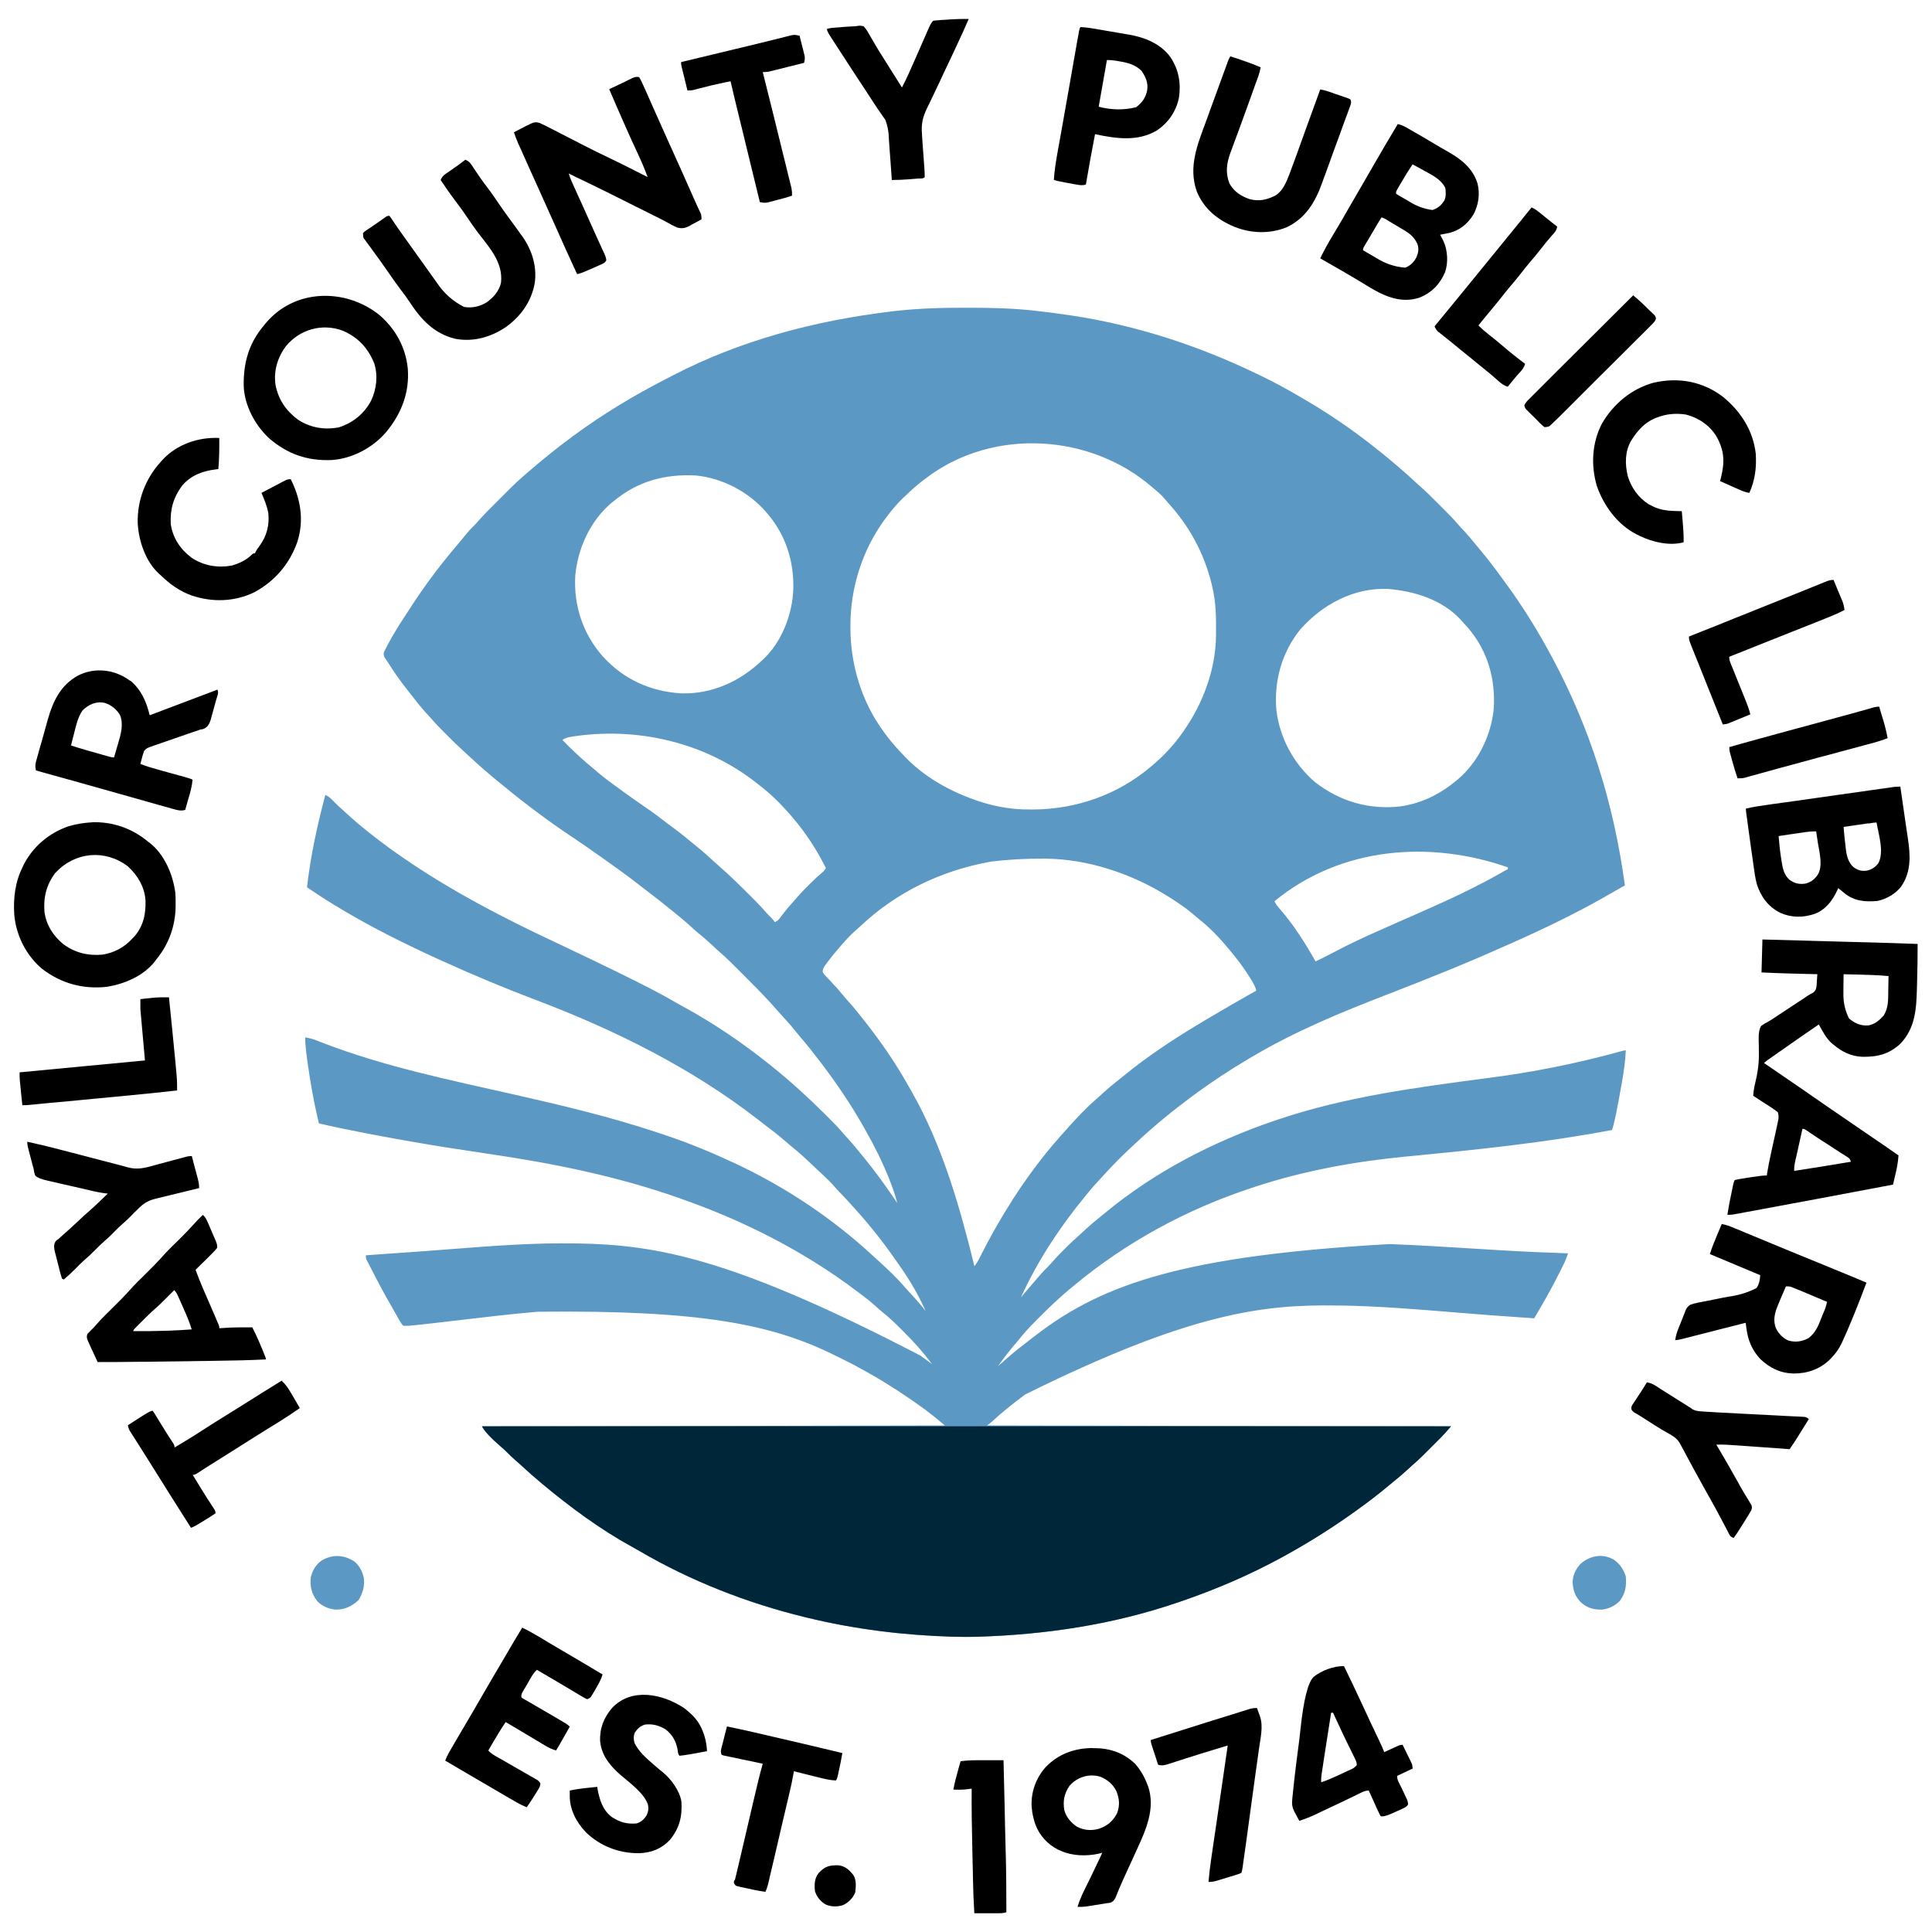 <?xml version="1.0" encoding="UTF-8"?>
<svg id="Layer_1" xmlns="http://www.w3.org/2000/svg" version="1.1" viewBox="0 0 2111.2 2111.2">
  <!-- Generator: Adobe Illustrator 29.1.0, SVG Export Plug-In . SVG Version: 2.1.0 Build 142)  -->
  <defs>
    <style>
      .st0 {
        fill: #00263a;
      }

      .st1 {
        fill: #5b98c4;
      }
    </style>
  </defs>
  <path class="st1" d="M1053.2,336.3c2.3,0,4.7,0,7,0,23.9,0,47.6.6,71.4,3.3q1.2.1,2.4.3c11.9,1.3,23.8,2.9,35.6,4.7.7.1,1.4.2,2.2.3,70.1,10.7,138.1,32.9,201.8,63.7q1.6.8,3.2,1.5c15,7.2,29.5,15.1,43.8,23.5.8.5,1.6.9,2.4,1.4,28.8,16.6,56.7,35.8,82.6,56.6.6.5,1.3,1,1.9,1.5,13.5,10.8,26.7,22,39.3,33.8,1.3,1.2,2.6,2.3,3.9,3.5,7.2,6.3,13.9,13,20.7,19.8,1.9,1.9,3.9,3.9,5.8,5.8,5.5,5.5,11,11,16,16.9,2.2,2.6,4.5,5,6.8,7.4,4.2,4.6,8.2,9.3,12.1,14.1,1.9,2.3,3.8,4.6,5.7,6.9,8.1,9.7,15.7,19.6,23.1,29.9,1.6,2.3,3.3,4.5,4.9,6.7,18.5,25.2,35,52,49.8,79.6.5.9.9,1.7,1.4,2.6,39.9,74.9,66.1,155.5,78.6,247.4-7,4-14,8-21,12-.9.5-1.7,1-2.6,1.5-32.5,18.3-66.3,34.6-100.4,49.7-2.7,1.2-5.5,2.4-8.2,3.6-41.5,18.6-83.7,35.5-126.1,51.9-51,19.7-101.5,40.4-148.7,68.4q-1.4.8-2.8,1.6c-21,12.4-41.6,25.9-61.2,40.4-1,.7-2,1.5-3,2.2-20.6,15.3-40.5,31.6-59.3,49.2-1.8,1.7-3.6,3.4-5.5,5.1q-14.2,13.1-27.2,27.2c-2.2,2.5-4.4,4.9-6.7,7.3-5.2,5.5-10.2,11.1-15,17.1-1.8,2.2-3.5,4.4-5.3,6.6-8.1,9.8-15.7,20-23,30.4-.5.7-1,1.4-1.4,2-16.5,23.4-30.6,47.9-42.6,74,1.2-1.4,2.4-2.8,3.7-4.3,1.1-1.3,2.1-2.5,3.2-3.8,2.8-3.2,5.6-6.5,8.3-9.7,4.8-5.6,9.6-11.2,14.9-16.3,1.8-1.8,3.4-3.6,5.1-5.6,4.1-4.7,8.4-9,12.8-13.4.8-.8,1.5-1.5,2.3-2.3,4.2-4.2,8.5-8.2,12.9-12,2.6-2.3,5.1-4.6,7.6-7,4.6-4.2,9.3-8.3,14.2-12.2,2.2-1.8,4.4-3.6,6.6-5.4,54.7-45.3,118.4-78.1,185.4-101,1.1-.4,2.2-.8,3.3-1.1,73.9-25.1,151.5-35.2,228.6-45.4q75.3-9.5,148.3-29.8,1.8-.6,3.8-.6c-.5,11.8-2.2,23.1-4.2,34.7-.2.9-.3,1.8-.5,2.7q-6.7,38.7-10.3,49.6c-73.9,14-149,21.7-223.9,28.9-56.5,5.4-112.1,15.4-166.1,33.1-1.2.4-2.4.8-3.6,1.2-70.8,23.3-137.1,59.1-194.4,106.8-.6.5-1.1,1-1.7,1.4-.6.5-1.1.9-1.7,1.4-.5.4-1,.8-1.5,1.2-11.4,9.6-22.2,19.8-32.7,30.4-1.7,1.7-3.3,3.3-5,5-6.6,6.6-12.6,13.3-18.4,20.6-1,1.1-1.9,2.3-2.9,3.4-6.8,7.9-13,16.1-19.1,24.6,3.4-2.9,6.8-5.8,10.1-8.8,8.3-7.3,16.9-14,25.7-20.7,2-1.5,4-3.1,6-4.6,73.9-56.8,164.8-86.7,385.7-99.2,1.1,0,2.3,0,3.5.1,28.2,1.1,56.4,2.8,84.7,4.6,9.9.6,19.8,1.2,29.7,1.8q1.8.1,3.6.2c24.6,1.5,49.2,2.6,73.9,3.4-1.4,4.3-3,8.3-5,12.3-.3.6-.6,1.2-.9,1.8-1,1.9-1.9,3.9-2.9,5.8q-.5,1-1,2c-6.3,12.6-13.1,24.9-20.2,37.1-.6,1.1-1.3,2.2-1.9,3.3-1.7,2.9-3.4,5.8-5.1,8.7-29.9-2-59.8-4.2-89.6-6.7-41.1-3.4-82.2-6.7-123.4-7.3-1.3,0-2.6,0-3.9,0-79.4-1.2-159.4,8.1-339.1,97.1-.6.4-1.2.9-1.8,1.3-12.2,9.1-24.2,18.6-35.3,29q-1.9,1.7-4.9,3.7c167.3.3,334.6.7,507,1q-6.8,7.9-9.3,10.4c-.6.6-1.1,1.2-1.7,1.8-.6.6-1.2,1.2-1.8,1.8-.6.6-1.3,1.3-1.9,1.9-1.3,1.3-2.7,2.7-4,4-2,2-4.1,4.1-6.1,6.1-1.3,1.3-2.6,2.6-3.9,3.9q-.9.9-1.8,1.8c-3.7,3.7-7.6,7.2-11.6,10.7-2.4,2.1-4.7,4.2-7.1,6.4-4.4,4-8.9,7.9-13.6,11.6-2.3,1.9-4.6,3.8-6.9,5.7-10.4,8.7-21.2,16.9-32.2,24.8-.7.5-1.5,1-2.2,1.6-24,17.2-48.9,33.1-74.8,47.4-1,.6-2.1,1.2-3.2,1.8-36.8,20.3-75.1,36.7-114.8,50.2-1.1.4-2.2.8-3.3,1.1-70,23.8-143,34.6-216.7,36.9q-1.8,0-3.6.1c-7.1.2-14.3.1-21.4-.1-.7,0-1.5,0-2.2,0-54.1-1.6-107.2-8.1-159.8-20.9-.7-.2-1.4-.3-2.1-.5-62.8-15.3-124.6-39.4-180.5-72.1-2.8-1.6-5.7-3.2-8.5-4.8-34.8-19.1-67.3-43.2-97.9-68.6-.5-.4-1-.8-1.5-1.3-7.1-5.9-14-12-20.7-18.2-2.3-2.1-4.6-4.2-7-6.2-3.4-3-6.6-6.1-9.8-9.3-1.9-1.9-3.9-3.7-5.9-5.4q-17.2-14.8-21.1-22.6c167-.3,334-.7,506-1q-10-8.4-20.4-16.4c-.8-.6-1.6-1.1-2.3-1.7-18.7-13.6-38.2-26.4-58.3-37.9-.8-.4-1.5-.9-2.3-1.3-9.7-5.5-19.4-10.7-29.4-15.6-2.4-1.2-4.8-2.4-7.3-3.6-68.3-33.9-145.6-49.8-325.5-47.8-1,0-1.9.2-2.9.3-26.1,2.3-52.1,5.3-78.1,8.4-10.3,1.2-20.5,2.4-30.8,3.6-3.5.4-7.1.8-10.6,1.2-2.2.3-4.3.5-6.5.7q-1.5.2-2.9.3c-4.9.6-9.7,1.1-14.6.8q-2-2-3.6-4.8c-.6-1-1.2-2.1-1.8-3.1q-.9-1.7-1.9-3.4c-.7-1.2-1.3-2.3-2-3.5-1.9-3.4-3.8-6.8-5.7-10.1-.9-1.6-1.8-3.1-2.7-4.7-7.5-13.2-14.4-26.8-21.3-40.3-.4-.7-.8-1.4-1.2-2.2q-.8-1.8-.8-4.8,1.1,0,2.2-.2c8.8-.6,17.6-1.2,26.3-1.9l4.7-.3c21.7-1.5,43.4-3.1,65.1-4.8,43.4-3.4,87-6.6,130.6-5.8,1.1,0,2.3,0,3.4,0,85.4,1.5,169.1,16.1,373.7,122.5,2.8,2.1,5.7,4.1,8.5,6.2,1.5,1.1,2.9,2.1,4.4,3.2-9.4-12.5-19.7-24.1-30.8-35.1-1.7-1.7-3.5-3.5-5.2-5.2-5.9-5.9-12-11.6-18.6-16.8-2.5-2-4.9-4.2-7.3-6.4-5.2-4.7-10.6-9-16.2-13.1-1.3-1-2.6-2-4-3-58.2-44-124.2-77.4-193-101.4-.6-.2-1.3-.5-1.9-.7-67.9-23.9-137.8-37.9-208.9-48.3q-1.3-.2-2.7-.4c-1.8-.3-3.5-.5-5.3-.8-49.9-7.3-99.4-15.8-148.7-25.9q-1.9-.4-3.9-.8c-7.9-1.6-15.8-3.4-23.6-5.2-4-16.3-7.1-32.6-9.8-49.1-.1-.9-.3-1.8-.4-2.8q-5-30.7-4.8-42.1c4.2.6,7.8,1.6,11.7,3.1,1.1.4,2.2.9,3.4,1.3,1.2.5,2.4.9,3.6,1.4,67.5,26.1,139,40.7,209.4,56.6,52.1,11.8,104,24.1,154.8,40.9,2,.7,4,1.3,6,2,26.3,8.6,52,19,77.1,30.7.9.4,1.9.9,2.9,1.3,56.4,26.3,108,60.9,153.6,103.3,1.6,1.4,3.1,2.9,4.7,4.3,9.7,8.9,19.4,17.9,27.9,27.9,2.2,2.5,4.4,4.9,6.6,7.3,5.7,6.1,11.2,12.3,16.3,19-7.6-17.3-17.2-33.5-28-49-.4-.6-.9-1.3-1.4-2-6.4-9.1-12.8-18.2-19.6-27-.4-.5-.8-1.1-1.3-1.6-9-11.8-18.6-23-28.6-34-1.5-1.6-3-3.3-4.5-5-3.9-4.3-7.8-8.5-11.9-12.6-1.8-1.8-3.4-3.6-5-5.6-3.7-4.2-7.6-8-11.7-11.8-1.5-1.4-3-2.8-4.5-4.2-.8-.7-1.5-1.4-2.3-2.1-2.2-2-4.4-4.1-6.5-6.2-6.5-6.1-13-12.2-20-17.7-2.6-2.1-5.1-4.3-7.6-6.5-7.7-6.7-15.8-13-24-19.1-2.1-1.6-4.2-3.2-6.3-4.9-72.9-56.6-156.8-98.1-242.8-130.7-34.1-12.9-67.8-27-101-42.1-1.1-.5-2.3-1-3.4-1.5-7.6-3.4-15.1-6.9-22.6-10.5-.6-.3-1.2-.6-1.9-.9-30.9-14.6-61-30.3-90.1-48.1-.8-.5-1.6-1-2.5-1.5-9.7-5.9-19.1-12.1-28.5-18.5,3.8-34.3,11.2-67.7,20-101,3.9,1.8,6.3,4.1,9.2,7.2,3.8,3.8,7.6,7.5,11.7,11,2.5,2.2,4.9,4.4,7.4,6.7,5.4,4.9,11,9.6,16.7,14.1.5.4,1,.8,1.6,1.3,63.9,50.9,136.3,88.8,210,123.3,21.9,10.3,43.7,20.8,65.4,31.4.9.4,1.7.8,2.6,1.3,19.6,9.7,39.1,19.3,58,30.4,3,1.7,6,3.4,9,5,33.2,18.1,64.9,39.7,94.4,63.4.6.5,1.3,1,1.9,1.5,20.6,16.5,39.9,34.2,58.6,52.8.6.6,1.2,1.2,1.9,1.9,6.4,6.4,12.8,12.8,18.6,19.8,1.5,1.6,2.9,3.2,4.4,4.8,3.8,4.3,7.5,8.6,11.1,13.1,1.8,2.2,3.6,4.5,5.5,6.7,13.3,16.1,25.4,33.1,37,50.4-2.1-8.4-4.9-16.4-8.1-24.5-.2-.6-.5-1.2-.7-1.9-7.4-18.6-16.3-36.2-26.1-53.6-.5-.9-1-1.7-1.5-2.6-14-24.8-30.2-48.8-47.5-71.4-.6-.8-1.2-1.5-1.8-2.3-6.7-8.8-13.5-17.4-20.7-25.7-2.4-2.8-4.7-5.6-7-8.5-4.1-5.1-8.5-9.9-12.9-14.7-2-2.2-4-4.4-6-6.7-10.5-12.1-21.8-23.4-33.1-34.7-2.7-2.7-5.4-5.4-8.1-8.1-1.7-1.7-3.5-3.5-5.2-5.2-.8-.8-1.6-1.6-2.4-2.4-4.2-4.2-8.4-8.2-12.9-12-2.9-2.5-5.8-5.2-8.6-7.9-5-4.7-10.2-9.1-15.5-13.4-2.8-2.3-5.5-4.7-8.1-7.2-5.3-4.9-10.9-9.5-16.5-14-1.2-1-2.4-2-3.7-3-8.2-6.7-16.5-13.3-25-19.7-3.8-2.9-7.5-5.8-11.3-8.7-7.6-6-15.4-11.8-23.3-17.4-1.9-1.3-3.8-2.7-5.7-4.1-3.6-2.5-7.2-5.1-10.7-7.6-1.6-1.1-3.2-2.2-4.8-3.4-8.3-5.8-16.6-11.7-25-17.3-26.9-17.8-52.8-37.1-77.7-57.6-1.6-1.3-3.1-2.6-4.7-3.8-11-8.9-21.6-18.1-31.9-27.7-1.9-1.8-3.9-3.6-5.8-5.3-7.1-6.4-13.9-13-20.6-19.8q-.7-.7-1.4-1.4c-5.1-5.1-10.1-10.2-14.8-15.7-2-2.3-4.1-4.6-6.2-6.8-5.2-5.7-10-11.8-14.7-17.9-1.6-2.1-3.2-4.1-4.9-6.2-8.1-10.2-15.5-20.7-22.4-31.8-1-1.6-2.1-3.1-3.2-4.7q-1-2.3-.6-5c2.2-4.7,4.7-9.3,7.2-13.8.6-1,1.1-2,1.7-3.1,5.9-10.2,12.3-20.1,18.8-29.9,1.7-2.5,3.3-5,4.9-7.5,10.2-15.6,21.2-30.6,32.8-45.2.7-.9,1.4-1.7,2.1-2.6,4.2-5.2,8.4-10.4,12.8-15.5,3-3.5,6-7.1,8.9-10.8,3-3.7,6.1-7.1,9.5-10.3,1.7-1.7,3.3-3.6,4.9-5.4,4-4.6,8.2-8.9,12.5-13.2.8-.8,1.6-1.6,2.5-2.5,1.7-1.7,3.4-3.4,5.1-5.1,2.6-2.6,5.2-5.2,7.8-7.8,1.7-1.7,3.3-3.3,5-5,.8-.8,1.5-1.5,2.3-2.3,4.7-4.7,9.5-9.1,14.5-13.4,1.2-1,2.3-2,3.5-3,15.7-13.7,31.8-26.6,48.5-39,.8-.6,1.5-1.1,2.3-1.7,31.9-23.5,65.7-43.8,100.9-61.9,2.7-1.4,5.3-2.7,8-4.1,72-37.3,153.1-59.4,237.8-69.5,1.3-.2,2.5-.3,3.9-.5,25.2-2.8,50.4-3.7,75.8-3.6ZM1014.6,520.6c-1.1.8-2.1,1.5-3.2,2.3-7.7,5.7-14.9,12-21.8,18.7q-1.4,1.3-2.8,2.6c-7.2,6.9-13.3,14.3-19.2,22.4-.4.6-.8,1.1-1.3,1.7-24.3,33.6-37,74.2-37,115.5,0,.7,0,1.4,0,2.1,0,40.3,12.2,81,36.3,113.6.8,1,1.5,2.1,2.3,3.2,5.7,7.7,12,14.9,18.7,21.8.8.9,1.6,1.7,2.4,2.6,21.3,22.1,48.8,37.5,77.6,47.4.7.3,1.5.5,2.2.8,15.8,5.3,33.1,8.7,49.8,9.2.7,0,1.4,0,2.1,0,46.7,1.5,92.8-12.3,129.9-41.1.6-.4,1.1-.9,1.7-1.3,14.8-11.6,28.6-25.3,39.3-40.7.4-.6.8-1.1,1.2-1.7,21.4-30.1,35.6-67.7,36-104.9,0-.8,0-1.6,0-2.4.2-17.7,0-34.8-4.3-52-.2-.9-.4-1.8-.6-2.7-8.3-33.4-24.2-62.7-47.3-88-1.6-1.8-3.1-3.6-4.6-5.4-3.2-3.7-6.7-6.7-10.4-9.8-.8-.7-1.7-1.5-2.6-2.2-67.3-58.2-172-64.8-244.4-11.8ZM670.6,547.6c-.9.7-1.7,1.4-2.6,2.1-23.2,19.7-36.8,49.9-39.4,79.9-1.8,32.4,8.6,63.5,30.2,87.8,22.8,25.1,52.4,38.4,86.2,40.3,32.9.8,63.1-12.9,86.7-35.1.6-.5,1.2-1.1,1.8-1.6,20.7-19.2,32.4-49.5,33.4-77.3.7-29.9-7.9-58-27.2-81.1q-1.2-1.5-2.5-3c-19.1-22.1-47.4-37-76.5-40-33.9-1.8-63.8,6.1-90,28ZM1421,687.7c-20.3,25.1-29,56.4-26.2,88.4,3.5,30.1,19,58.7,42,78.4,27.1,21.2,59.1,30.6,93.4,26.7,22.6-3.2,42.9-13,60.3-27.5.8-.7,1.6-1.3,2.5-2,22.1-18.7,36.1-47.5,39.2-76.1,2.4-33-6.3-64.1-28-89.5-2.2-2.5-4.5-4.9-6.7-7.4-.5-.6-1.1-1.2-1.6-1.8-20.4-21.9-50.7-31-79.6-33.4-37.4-1.3-71.1,17-95.4,44.3ZM624.3,805.1c-.8.1-1.5.2-2.3.4q-4.1.7-7.4,3.1,13.1,13.6,27.4,25.9c2.5,2,5,4.1,7.4,6.2,8.2,7.2,16.9,13.7,25.8,20.1,2.3,1.7,4.6,3.4,7,5.1,7.6,5.5,15.2,10.9,23,16.2,8.4,5.7,16.5,11.8,24.6,18.1,2.6,2,5.3,4,7.9,5.9,6.9,5.1,13.5,10.6,20.1,16,1.6,1.3,3.3,2.6,4.9,4,5.9,4.7,11.4,9.7,16.9,14.8,2.3,2.1,4.6,4.2,6.9,6.2,11.5,10,22.3,20.7,33.1,31.5.5.5,1.1,1.1,1.6,1.6,5.5,5.5,10.9,10.9,15.9,16.8,1.7,1.9,3.4,3.7,5.3,5.5q3,2.9,4.1,5.1c3.9-1.3,5.3-3.7,7.6-6.9,3.8-5.1,7.8-9.9,12.1-14.6,1.9-2.1,3.7-4.2,5.5-6.3,3.9-4.5,8-8.6,12.2-12.8.7-.7,1.4-1.4,2.2-2.2,4.1-4.1,8.3-8,12.8-11.7q1.9-1.6,3.6-4.5c-10.1-20.3-22.2-38.8-37-56-.8-.9-1.5-1.8-2.3-2.7-10-11.4-20.7-22.1-32.7-31.3-1-.8-1.9-1.5-2.9-2.3-56.9-45.3-132.1-62.6-203.4-51.2ZM1392.6,984.6c1.6,3.8,4.1,6.6,6.8,9.6,14.8,17.2,27,36.6,38.2,56.4,2.2-1.1,4.4-2.2,6.6-3.2.7-.4,1.4-.7,2.2-1.1,4.1-2.1,8.2-4.2,12.3-6.3,15.9-8.5,32.2-16,48.7-23.3,2.3-1,4.5-2,6.8-3,12.9-5.7,25.8-11.5,38.7-17.1,30.9-13.6,61.5-27.8,90.8-44.7,1.3-.8,2.7-1.5,4-2.1v-2c-85.6-30-182.9-22.3-255,37ZM1082.6,941.6c-1,.2-2.1.4-3.2.6-51.4,9.6-99.8,32.9-138,68.8-2.6,2.4-5.3,4.8-8,7.2-5,4.5-9.4,9.4-13.8,14.4-.4.5-.9,1-1.3,1.5-5.4,6.2-10.6,12.5-15.4,19.1-.4.6-.9,1.2-1.3,1.8q-2.3,3-2.7,6.6c.9,2.4,2.1,3.7,3.9,5.5.6.7,1.3,1.3,1.9,2q1,1,2,2.1c5.3,5.5,10.2,11,15,16.9,2.1,2.6,4.3,5.1,6.6,7.6,4.4,4.8,8.4,9.8,12.4,14.9,1.1,1.3,2.1,2.7,3.2,4,17.9,22.7,34.4,46.3,48.5,71.6,1.4,2.4,2.8,4.9,4.2,7.3,33.2,58.6,52.2,125.1,68.2,190.1,2.5-3.1,4.3-6.3,6.1-9.9.6-1.2,1.2-2.3,1.8-3.6.3-.6.6-1.2,1-1.9,7.2-14.2,14.9-28,23.2-41.7.5-.9,1.1-1.8,1.7-2.8,11.1-18.4,23.2-36.2,36.3-53.2.5-.6.9-1.2,1.4-1.8,9.6-12.5,19.9-24.5,30.6-36.2.4-.5.9-1,1.3-1.5,9.4-10.4,19-20.7,29.6-29.8,2.5-2.1,4.9-4.4,7.3-6.6,5.4-4.9,11-9.6,16.7-14.1,1.1-.9,2.2-1.8,3.4-2.7,3.8-3.1,7.7-6.2,11.6-9.3.6-.5,1.3-1,1.9-1.5,24.3-18.8,50.7-35.8,77.1-51.5,1.1-.6,2.1-1.3,3.2-1.9,17.8-10.6,35.8-20.9,53.8-31.1-.9-4.1-2.8-7.3-4.9-10.9-.4-.7-.8-1.3-1.2-2-6.5-10.6-13.9-20.6-21.9-30.1-.4-.5-.8-1-1.3-1.6-10-12.1-20.7-23.6-33-33.3-2.8-2.2-5.5-4.6-8.2-6.9-7.7-6.4-16-11.8-24.4-17.2-.7-.4-1.4-.9-2.1-1.3-39.2-24.5-87.1-40.6-133.6-40.9-.9,0-1.8,0-2.7,0q-28.4-.2-56.6,3.2ZM981.6,1315.6l1,2-1-2Z"/>
  <path class="st0" d="M526.6,1558.6h1059q-6.8,7.9-9.3,10.4c-.6.6-1.1,1.2-1.7,1.8-.6.6-1.2,1.2-1.8,1.8-.6.6-1.3,1.3-1.9,1.9-1.3,1.3-2.7,2.7-4,4-2,2-4.1,4.1-6.1,6.1-1.3,1.3-2.6,2.6-3.9,3.9q-.9.9-1.8,1.8c-3.7,3.7-7.6,7.2-11.6,10.7-2.4,2.1-4.7,4.2-7.1,6.4-4.4,4-8.9,7.9-13.6,11.6-2.3,1.9-4.6,3.8-6.9,5.7-10.4,8.7-21.2,16.9-32.2,24.8q-1.1.8-2.2,1.6c-24,17.2-48.9,33.1-74.8,47.4-1,.6-2.1,1.2-3.2,1.8-36.8,20.3-75.1,36.7-114.8,50.2-1.1.4-2.2.8-3.3,1.1-70,23.8-143,34.6-216.7,36.9-1.2,0-2.4,0-3.6.1-7.1.2-14.3.1-21.4-.1q-1.1,0-2.2,0c-54.1-1.6-107.2-8.1-159.8-20.9-.7-.2-1.4-.3-2.1-.5-62.8-15.3-124.6-39.4-180.5-72.1-2.8-1.6-5.7-3.2-8.5-4.8-34.8-19.1-67.3-43.2-97.9-68.6-.5-.4-1-.8-1.5-1.3-7.1-5.9-14-12-20.7-18.2-2.3-2.1-4.6-4.2-7-6.2-3.4-3-6.6-6.1-9.8-9.3-1.9-1.9-3.9-3.7-5.9-5.4q-17.2-14.8-21.1-22.6Z"/>
  <path d="M1925.6,1026.6c18.2.5,36.4,1,54.5,1.5,8.4.2,16.9.5,25.3.7,7.4.2,14.7.4,22.1.6,3.9.1,7.8.2,11.7.3,18.8.5,37.6,1.1,56.3,1.8,0,14-.2,28-.6,42,0,2.4-.1,4.9-.2,7.3-.6,22.1-1.9,42.8-18,59.7-12.5,11.5-25.2,14.6-41.7,14.3-12.3-.5-22.2-5.4-31.5-13.3-.6-.5-1.3-1-1.9-1.5-6.2-5.5-10-13.3-14.1-20.5-12.2,8.3-24.3,16.7-36.4,25.2-2.8,1.9-5.5,3.9-8.3,5.8-.9.6-1.8,1.3-2.8,2-1.8,1.2-3.6,2.5-5.3,3.7q-1.2.8-2.4,1.7t-2.1,1.5-2.6,2.2q.9.6,1.8,1.2c11.5,7.8,22.9,15.6,34.3,23.5,3.3,2.3,6.6,4.5,9.9,6.8,1.3.9,2.7,1.8,4,2.8.7.5,1.3.9,2,1.4q6,4.1,8,5.5c1.3.9,2.7,1.8,4,2.8,3.3,2.3,6.6,4.5,9.9,6.8,7.2,5,14.4,9.9,21.6,14.8,7.8,5.4,15.7,10.7,23.5,16.1,2.1,1.4,4.1,2.8,6.2,4.2,7.3,5,14.6,10,21.8,15.1-.5,7.4-1.8,14.4-3.6,21.6-.2,1-.5,2-.7,3-.6,2.4-1.1,4.9-1.7,7.3q-96.2,18.2-142.6,26.7c-2.5.5-4.9.9-7.4,1.4-3.8.7-7.6,1.4-11.5,2.1-1.4.3-2.8.5-4.1.8-1.9.3-3.7.7-5.6,1-1,.2-2.1.4-3.1.6q-2.7.4-6.7.4c1.3-8.3,2.8-16.4,4.6-24.6.2-1.1.4-2.1.7-3.3.2-1,.4-2,.6-3.1.2-.9.4-1.8.6-2.8q.5-2.2,1.5-4.2,2.8-.7,6.5-1.3c.7-.1,1.3-.2,2-.3,1.4-.2,2.8-.5,4.2-.7,2.1-.3,4.2-.7,6.3-1q10.7-1.7,16.1-1.7c.1-.7.2-1.4.3-2.2,1.2-7.5,2.7-14.8,4.3-22.2.5-2.3,1-4.6,1.5-6.9.8-3.6,1.6-7.2,2.4-10.8.8-3.5,1.5-7,2.3-10.5.2-1.1.5-2.1.7-3.3.2-1,.4-2,.6-3,.2-.9.4-1.8.6-2.7.3-2.8.1-4.8-.7-7.5-2-1.7-3.8-3-6-4.4-.6-.4-1.2-.8-1.8-1.2-1.9-1.2-3.8-2.5-5.7-3.7-1.3-.8-2.6-1.7-3.9-2.5-3.2-2.1-6.4-4.1-9.5-6.2.4-4.8,1-9.3,2.2-13.9,2.5-10.2,4-19.8,4-30.3q0-1.3,0-2.7c0-4.5,0-8.9-.2-13.4q-.3-11.8,2.8-16.1c2.3-1.7,4.7-3.1,7.3-4.4,3.4-1.9,6.5-4,9.7-6.2,2.9-1.9,5.8-3.8,8.7-5.7,1-.6,2-1.3,3-2,1-.7,2-1.3,3-2,2-1.3,4-2.7,6.1-4,2.8-1.9,5.7-3.7,8.5-5.6,1.7-1.1,3.3-2.2,4.9-3.3q2.2-1.4,5.7-3.2c3.2-2.8,3.3-4.8,3.7-8.9,0-.8,0-1.7.1-2.5,0-.8.1-1.7.2-2.5.2-2.1.3-4.1.4-6.2-1.1,0-2.1,0-3.2,0-19.3-.5-38.5-.9-57.8-1.9.3-11.9.7-23.8,1-36ZM2014.6,1064.6c0,5.1-.2,10.2-.2,15.3,0,1.7,0,3.5,0,5.2q-.4,14.8,6.1,27.8c6.2,5.3,12.6,8.1,20.8,7.7,7.2-1.2,12.3-5.5,17.1-10.9,5.3-8.5,4.9-17.5,5-27.1,0-1.6,0-3.1.1-4.7,0-3.8.2-7.6.2-11.3-10.6-1-21.2-1.3-31.8-1.6-1.7,0-3.4,0-5-.1-4.1-.1-8.1-.2-12.2-.3ZM1969.6,1233.6c-1.3,5.7-2.6,11.5-3.8,17.2-.4,2-.9,3.9-1.3,5.9-.6,2.8-1.3,5.6-1.9,8.4-.2.9-.4,1.7-.6,2.6-.9,4-1.6,7.7-1.4,11.8,20.7-3.2,41.4-6.5,62-10-1.1-3.3-1.6-3.7-4.4-5.5-.7-.5-1.4-.9-2.2-1.4-.8-.5-1.6-1-2.4-1.5-.8-.5-1.6-1.1-2.5-1.6-2.6-1.7-5.2-3.4-7.9-5.1-1.7-1.1-3.4-2.2-5.2-3.4-2.5-1.6-5-3.3-7.6-4.9-5.7-3.7-11.3-7.4-16.8-11.2q-2-1.5-4.1-1.3Z"/>
  <path d="M698.6,84.6q1.2,1.9,2.4,4.5c.4,1,.9,2,1.4,3q.7,1.6,1.5,3.3c.5,1.2,1,2.3,1.6,3.5,1.8,3.9,3.5,7.8,5.2,11.7.6,1.4,1.2,2.7,1.8,4.1,2.6,5.8,5.2,11.6,7.8,17.5,5.2,11.8,10.6,23.6,15.9,35.4,6.8,15.1,13.6,30.2,20.3,45.4q.5,1,.9,2.1c.6,1.3,1.2,2.7,1.8,4,2.1,4.8,4.3,9.5,6.6,14.3q.8,2.2.8,6.2c-3.4,2-6.8,3.8-10.3,5.6-.9.6-1.9,1.1-2.8,1.7-4.9,2.4-8.2,3.2-13.6,1.7-4.1-1.8-8.1-4-12-6.2-3.7-2-7.5-3.9-11.3-5.8-.7-.4-1.5-.7-2.2-1.1-1.5-.8-3.1-1.5-4.6-2.3-4-2-8-4-12-6-.8-.4-1.6-.8-2.5-1.2-3.3-1.7-6.6-3.3-9.9-5-5.7-2.8-11.3-5.7-17-8.5-.8-.4-1.6-.8-2.4-1.2-12.1-6-24.2-11.9-36.4-17.7-2.7-1.3-5.4-2.6-8.1-4,1.5,5,3.5,9.6,5.7,14.3.4.8.7,1.6,1.1,2.4,1.2,2.6,2.4,5.2,3.5,7.8.8,1.8,1.6,3.6,2.5,5.4,1.6,3.6,3.3,7.3,4.9,10.9,3.7,8.2,7.4,16.3,11,24.5,2.3,5.1,4.6,10.2,6.9,15.2.4.8.8,1.7,1.2,2.6.7,1.5,1.4,3,2.1,4.5q2.1,4.6,2.1,7.3c-1.6,3.2-4.1,3.8-7.3,5.2-.6.3-1.3.6-1.9.9-1.3.6-2.7,1.2-4.1,1.8-2.1.9-4.1,1.8-6.2,2.7q-10.1,4.4-12.4,4.4c-8.4-18.2-16.7-36.4-24.8-54.8-5.5-12.4-11.1-24.8-16.7-37.2-5.9-12.9-11.7-25.9-17.5-38.9-.7-1.6-1.4-3.1-2.1-4.7-1-2.1-1.9-4.3-2.9-6.4-.3-.6-.6-1.2-.8-1.9-1.6-3.6-3-7.3-4.2-11.1,2.5-1.3,5-2.5,7.4-3.8.7-.4,1.4-.7,2.1-1.1.7-.4,1.4-.7,2.1-1.1.6-.3,1.2-.6,1.9-1,.8-.4,1.6-.7,2.5-1.1q.9-.5,1.8-1c3.8-1.8,6.2-2.3,10.2-1.1,3.6,1.6,7.1,3.4,10.6,5.2,1.3.7,2.6,1.3,4,2,3.5,1.8,7,3.6,10.4,5.4,3.4,1.8,6.9,3.6,10.4,5.3,4.1,2.1,8.1,4.2,12.2,6.3,9.7,5,19.4,9.7,29.2,14.4,8.3,3.9,16.5,8.1,24.7,12.2,1.6.8,3.3,1.6,4.9,2.5,3.9,2,7.8,3.9,11.7,5.9-3.1-8.4-6.5-16.5-10.3-24.6-5.1-10.9-10-21.8-14.9-32.8-.3-.8-.7-1.5-1-2.3-5.4-12.1-10.6-24.2-15.8-36.4.9-.4,1.8-.8,2.8-1.3.6-.3,1.2-.6,1.8-.8,1.3-.6,2.7-1.2,4-1.9,3.6-1.7,7.1-3.3,10.6-5.1q1-.5,2-1c1.3-.6,2.6-1.3,3.9-1.9q4.5-2.2,7.8-1Z"/>
  <path d="M1527.6,135.6c4.3.9,7.8,2.9,11.6,5.1.8.4,1.5.9,2.3,1.3,8.5,4.8,16.8,9.7,25.2,14.7,5,3,10,6,15.1,8.8,14.7,8.3,27.7,18.3,32.8,35.1,2.8,11.5,1.1,23.1-4.3,33.5-6.4,10.3-14.6,17.4-26.4,20.4-3.4.7-6.8,1.4-10.2,2,.3.6.7,1.3,1,1.9.4.9.9,1.7,1.4,2.6.4.8.9,1.7,1.3,2.6,4.6,10.2,5.3,23.3,1.7,33.9-5.8,13.3-14.8,22.6-28.4,27.9-15.6,4.9-30.2,1.2-44.3-6-5.6-2.9-11-6.2-16.4-9.5-2.3-1.4-4.7-2.8-7-4.2q-.9-.5-1.8-1.1c-6.5-3.9-13.1-7.7-19.7-11.5-1.1-.6-2.2-1.2-3.3-1.9-5.2-3-10.3-5.9-15.5-8.9,4.1-8.5,8.6-16.6,13.4-24.6,1.4-2.4,2.8-4.8,4.3-7.2.4-.6.7-1.2,1.1-1.8,3.7-6.2,7.3-12.4,10.8-18.6,5.3-9.3,10.7-18.5,16.1-27.8,4.2-7.3,8.4-14.6,12.6-21.8,8.7-15.2,17.6-30.2,26.6-45.2ZM1543.6,179.6c-4.4,6.5-8.5,13.1-12.4,19.9-.5.9-1.1,1.9-1.7,2.9q-.8,1.4-1.6,2.7c-.5.8-.9,1.6-1.4,2.5q-1.2,1.9-1,4,2.2,1.6,4.9,3.1t3.2,1.8c1.1.6,2.2,1.3,3.3,1.9,1.1.6,2.1,1.3,3.2,1.9q11.9,7.5,25.3,9.2c6.1-2.2,9.7-5.2,13.1-10.8,1.8-4.2,1.4-8.7.9-13.2-4.4-9.3-14.2-14.1-22.8-18.8-1-.6-2.1-1.2-3.2-1.8q-5-2.8-10-5.4ZM1509.6,237.6c-1.3,2.1-2.6,4.2-3.9,6.3q-.6,1-1.2,2c-1.3,2.2-2.6,4.5-3.9,6.7-.5.8-1,1.7-1.5,2.5-1.5,2.6-3,5.2-4.6,7.8-.5.8-1,1.7-1.5,2.5-.5.8-.9,1.5-1.4,2.3q-.6,1-1.2,2.1-1,1.7-.9,3.7c3.6,2.1,7.1,4.1,10.7,6.2,1.2.7,2.4,1.4,3.6,2.1q14.8,9.4,31.7,10.7c5.7-2.2,9.1-5.6,12.1-10.9,2.3-5.3,3.2-9.6,1.2-15.2-3.1-6.7-7.7-10.8-14-14.6q-1.7-1-3.4-2c-1.3-.8-2.6-1.5-3.8-2.3-1.5-.9-3.1-1.8-4.6-2.7-1.6-.9-3.1-1.8-4.7-2.8-.8-.4-1.5-.9-2.3-1.4q-3.1-2.2-6.5-3.1Z"/>
  <path d="M2076.6,859.6c1.3,9,2.6,18,3.9,27,.6,4.2,1.2,8.4,1.8,12.5.6,4,1.2,8.1,1.8,12.1.2,1.5.4,3.1.7,4.6,2.8,18.6,3.9,36.4-7.1,52.7-6.1,8.1-16.1,13.9-26,16-13.5,1.2-25.3.3-36.1-8.4-.6-.5-1.2-1-1.9-1.6-1.7-1.3-3.3-2.7-5-4-.3.8-.7,1.5-1,2.3-5.3,11.4-12.4,20.9-24.3,25.7-12.8,4.4-25.6,4.5-38-1-13.2-6.7-21.1-17.4-25.6-31.3-1.9-7.1-2.8-14.3-3.8-21.6-.2-1.7-.5-3.4-.7-5.1-.6-4.4-1.2-8.9-1.9-13.3-.5-3.6-1-7.3-1.5-10.9-1.1-7.5-2.1-15-3.1-22.6,0-.7-.2-1.4-.3-2.1q-.7-4.8-.7-7c8-1.9,16.1-3.1,24.3-4.2,1.5-.2,3.1-.4,4.6-.7,4.1-.6,8.3-1.2,12.4-1.7,4.3-.6,8.7-1.2,13-1.8,7.3-1,14.5-2,21.8-3.1,8.4-1.2,16.8-2.4,25.2-3.6,8.1-1.1,16.2-2.3,24.3-3.4,3.4-.5,6.9-1,10.3-1.5,4.1-.6,8.1-1.1,12.2-1.7,1.5-.2,3-.4,4.5-.6,2-.3,4.1-.6,6.1-.9,1.1-.2,2.3-.3,3.4-.5q2.9-.3,6.9-.3ZM2041.8,899.7c-.8.1-1.6.2-2.3.3-2.5.4-5,.7-7.5,1.1-1.7.2-3.4.5-5,.7-4.1.6-8.3,1.2-12.4,1.8.6,7.6,1.3,15.2,2.3,22.8q.2,1.3.3,2.7c1,7.1,2.8,13.6,8.2,18.5,5.1,3.5,8.9,4.7,15.1,3.7,5.1-1.3,8.7-3.7,12-7.9,6.7-12.3.3-31.7-1.9-44.6-2.9,0-5.9.7-8.8,1.1ZM1970.3,909.7q-1.2.2-2.3.3c-2.4.4-4.9.7-7.3,1.1-1.7.2-3.3.5-5,.7-4.1.6-8.1,1.2-12.1,1.8.6,8.3,1.5,16.5,2.8,24.8.2,1.1.3,2.1.5,3.2,1.2,7.6,2.7,14.6,8.7,19.9,5.6,3.9,10.3,5,17.1,4.1,6.5-1.7,10.1-4.6,13.9-10.1,5.4-9.4,1.7-23.7,0-33.8-.2-1.3-.4-2.5-.6-3.9-.5-3.1-.9-6.2-1.4-9.3-4.8-.1-9.5.4-14.2,1.1Z"/>
  <path d="M414.3,344c17.7,15,29,35.5,31.3,58.6,2.1,26.5-7.1,49.8-24,70-14.6,16.8-36.7,28.6-59.1,30.1-26.6,1.1-48.4-6.4-68.7-24-15.4-14.5-26.8-35.9-27.5-57.3-.3-25.1,5.6-46.4,22.2-65.9.6-.7,1.1-1.4,1.7-2.1,31.5-38,87-38.8,124-9.5ZM312.7,377.9c-9.4,12.6-13.9,27.3-11.6,42.9,3.2,16,11.5,28.1,24.5,37.8,13.5,8.8,28.9,11.4,44.6,8.4,15.4-4.8,27.9-15,35.4-29.3,5.8-12.5,7.6-27.1,3.4-40.5-6.8-16.9-17.7-28.6-34.4-35.8-22.3-8.4-46.6-1.7-61.9,16.6Z"/>
  <path d="M100.6,898.5c22.5-.7,43.8,6.7,61,21.1q.9.7,1.8,1.3c16.4,12.8,25.5,34.6,28.2,54.7.3,3.9.3,7.8.3,11.8q0,1.6,0,3.2c-.3,21.6-7.5,41.4-21.3,58.1-.4.6-.9,1.2-1.3,1.8-12.4,15.9-32.7,24.5-52.1,27.8-26.4,3-50.6-3.6-71.6-19.9-17.2-14.7-28-36.3-30-58.7-1.2-17.9.9-35.8,9-52,.4-.9.9-1.8,1.3-2.8,10-19.7,27.9-34.8,48.8-41.9,8.5-2.6,17-3.9,25.9-4.4ZM60.6,953.6c-9.9,13.1-13.3,26.9-12,43,2,14.3,9.4,25.8,20.4,35,12.8,9.5,27,13,42.8,11.6,12.9-2,24-7.9,32.8-17.6.5-.5,1-1,1.5-1.5,10.4-11.2,13.4-25.2,12.9-40-.9-14.8-8.6-27.6-19.3-37.4-24.8-18.9-57.9-15.9-79,7Z"/>
  <path d="M1881.6,1337.6c4.4.7,8.3,2.2,12.4,3.9.7.3,1.5.6,2.2.9,2.4,1,4.9,2,7.3,3,1.7.7,3.5,1.4,5.2,2.2,4.7,1.9,9.3,3.9,14,5.8,7.6,3.1,15.1,6.3,22.7,9.4,2.9,1.2,5.8,2.4,8.7,3.6,14.5,6,29.1,12,43.7,17.9,14,5.7,27.9,11.5,41.8,17.3-4.1,11.1-8.4,22-12.8,32.9-1,2.5-2,5-3.1,7.5-3.3,8.1-6.7,16.1-10.4,24-.3.7-.6,1.4-1,2.1-2.8,5.9-6.3,10.8-10.8,15.5-.7.7-1.3,1.4-2,2.1-10.9,10.6-24.7,15.3-39.6,15.2-14.3-.3-25.7-5.9-36.1-15.6-9-9.5-13.6-20.4-15.3-33.1q-.3-1.9-.5-3.8t-.4-2.9c-.9.2-1.9.5-2.8.7-8.8,2.2-17.6,4.5-26.4,6.7-4.5,1.1-9,2.3-13.6,3.5-4.4,1.1-8.7,2.2-13.1,3.3-1.7.4-3.3.8-5,1.3-2.3.6-4.7,1.2-7,1.8-.7.2-1.4.4-2.1.5q-4.8,1.2-7,1.2c.6-4.7,1.9-8.9,3.7-13.3q.4-1,.8-2c.6-1.4,1.1-2.8,1.7-4.2.6-1.4,1.2-2.9,1.7-4.3.8-2.1,1.7-4.2,2.5-6.3q.4-1,.7-2c1.4-3.2,2.6-4.8,5.5-6.7,5.5-1.9,11.3-2.8,17-3.9,3.7-.7,7.3-1.5,11-2.2,4.6-1,9.3-1.9,14-2.7q16.3-2.2,30.3-9.4c2.9-4.4,3.7-8.8,4-14.1-1-.4-2-.8-3-1.2q-36.3-15.1-52-21.8c2.3-7.4,5.2-14.4,8.2-21.6.5-1.1.9-2.2,1.4-3.3,1.1-2.7,2.3-5.4,3.4-8.1ZM1951.6,1405.6c-1.7,4-3.4,7.9-5.1,11.9-.6,1.3-1.1,2.7-1.7,4-4.3,10-8.1,18.8-4.3,29.6,2.9,6.1,7.6,11.1,13.8,13.8,7.9,2.2,14.8,1.1,21.9-2.6,7.5-5.7,10.6-13.1,13.9-21.6.8-2,1.6-4,2.4-6q2.8-5.9,4-12.1c-5.8-2.4-11.5-4.9-17.3-7.3-2-.8-3.9-1.6-5.9-2.5-2.8-1.2-5.6-2.4-8.5-3.5-.9-.4-1.8-.7-2.7-1.1-.8-.3-1.6-.7-2.5-1-.7-.3-1.4-.6-2.2-.9q-2.3-.8-6-.6Z"/>
  <path d="M142.5,743.8c12.1,10.4,17.3,22.6,21.1,37.8,24.7-9.3,49.3-18.6,74-28,1.6,3.3,0,6.6-1,10-.2.8-.4,1.6-.7,2.4-.5,1.7-.9,3.3-1.4,5-.7,2.6-1.4,5.1-2.1,7.7-.4,1.6-.9,3.2-1.4,4.9-.2.8-.4,1.5-.6,2.3q-1.8,6.4-4.9,8.8t-6.3,2.4c-.6.2-1.3.4-1.9.7-1.4.5-2.7.9-4.1,1.4-2.2.7-4.3,1.5-6.5,2.2-5.4,1.9-10.7,3.7-16.1,5.6-4.5,1.6-9.1,3.1-13.6,4.7-2.1.7-4.3,1.5-6.4,2.2-1.3.5-2.6.9-3.9,1.4q-1.7.6-3.5,1.2c-2.7,1.2-4.1,1.9-5.8,4.2q-1.2,3.4-2.2,7.2-.5,1.9-1,3.9c-.3,1-.5,2-.8,3,6.2,2.5,12.5,4.3,19,6.1,1,.3,2.1.6,3.1.9,3.3.9,6.5,1.8,9.8,2.7,3.3.9,6.6,1.8,9.8,2.7,2,.6,4.1,1.1,6.1,1.7.9.3,1.8.5,2.8.8.8.2,1.6.4,2.4.7q2,.6,4,1.6c-.6,7.3-2.5,14-4.6,21-.3,1.2-.7,2.3-1,3.5-.8,2.8-1.6,5.7-2.4,8.5-4.6,1.4-8.3.4-12.8-.9-.8-.2-1.5-.4-2.3-.6-2.6-.7-5.1-1.4-7.7-2.2-1.8-.5-3.7-1-5.5-1.5-4.9-1.4-9.8-2.8-14.7-4.2-5.1-1.4-10.2-2.9-15.3-4.3-8.3-2.3-16.5-4.6-24.8-7-11-3.1-22-6.2-33.1-9.3-1.6-.5-3.2-.9-4.8-1.4-2.3-.6-4.7-1.3-7-1.9-7.8-2.2-15.6-4.4-23.4-6.5-1.2-.3-2.4-.7-3.6-1-2.7-.8-5.4-1.5-8.1-2.3-1.1-4.1-.8-6.9.4-11,.3-1.2.6-2.4,1-3.6.4-1.3.7-2.6,1.1-3.9.4-1.3.7-2.7,1.1-4,.8-2.8,1.6-5.6,2.4-8.4,1-3.5,2-7.1,3-10.6.8-2.8,1.5-5.5,2.3-8.3.5-1.9,1.1-3.9,1.6-5.8,5.7-20,13.9-37.4,32.7-47.9,18.6-9.7,40.8-6.9,57.4,5.6ZM90.2,776.3c-5.2,7.6-7.1,16.5-9.3,25.3q-.5,1.9-1,3.8c-.8,3.1-1.5,6.1-2.3,9.2,10.4,3.4,20.9,6.4,31.4,9.3.7.2,1.3.4,2,.6,1.9.5,3.8,1,5.7,1.6,1.1.3,2.2.6,3.3.9q2.5.7,4.6.7c1.2-3.9,2.3-7.8,3.4-11.7.4-1.3.8-2.6,1.2-4,2.9-9.8,6-20.8,1.9-30.7-3.8-6.3-9.6-11-16.6-13.2-9.4-2.1-17.7,1.7-24.4,8.3Z"/>
  <path d="M508.6,174.6c3.3,1.4,4.9,2.8,6.8,5.8.5.8,1,1.5,1.6,2.3.5.8,1.1,1.7,1.6,2.5,4.2,6.3,8.4,12.4,13,18.4,5,6.5,9.6,13.2,14.2,20,3.3,4.9,6.7,9.7,10.2,14.4,4.4,5.9,8.7,11.8,12.9,17.8q.9,1.2,1.8,2.4c10.6,14.9,16.3,33,13.6,51.3-3.6,20-15.2,36.3-31.7,48-16.3,11-35.2,16.3-54.8,12.8-23.3-5.6-37.3-20.7-50-40-2.9-4.4-6-8.7-9.3-12.9-4.4-5.8-8.6-11.7-12.7-17.7-3.5-5.1-7-10.1-10.6-15.1-.5-.7-1.1-1.5-1.6-2.2-2.2-3.1-4.4-6.1-6.7-9.2-1.7-2.3-3.4-4.7-5.1-7q-.8-1.1-1.6-2.1c-.5-.7-.9-1.3-1.4-2q-.6-.9-1.3-1.7t-.9-5.7q1.4-1.4,3.4-2.8c.7-.5,1.4-1,2.2-1.5.8-.5,1.5-1,2.3-1.5.8-.5,1.5-1.1,2.3-1.6,1.5-1.1,3.1-2.1,4.6-3.1,3.5-2.4,6.9-4.9,10.3-7.3q1.8-1.1,3.8-1.1c1.7,2.3,3.3,4.5,4.8,6.9,1,1.5,2,3,3,4.4.5.8,1,1.5,1.6,2.3,2.6,3.8,5.3,7.5,8,11.3,4.2,5.8,8.4,11.7,12.6,17.6,4.7,6.6,9.4,13.2,14.1,19.7,2.7,3.8,5.4,7.6,8.1,11.4q11.5,17,29.4,26c9,1.5,17.2-.4,25-5.2,7.2-5.3,13.6-12.4,15.4-21.5,2.4-22.1-12.9-38.4-25.5-54.9-3.8-5.1-7.5-10.3-11-15.6-4.5-6.7-9.2-13.2-14.1-19.6-5.4-7.1-10.4-14.5-15.4-21.9,1.4-3.2,2.7-4.8,5.6-6.8.7-.5,1.4-1,2.2-1.5q1.1-.8,2.3-1.6c1.5-1,3-2,4.4-3.1.7-.5,1.5-1,2.2-1.5,3.5-2.4,6.9-5,10.2-7.6Z"/>
  <path d="M1344.6,61.6q22.6,7.3,33,12c-.6,3.4-1.5,6.5-2.6,9.8-.3.9-.7,1.9-1,2.8-.4,1-.7,2-1.1,3-.4,1.1-.8,2.1-1.2,3.2-1.2,3.5-2.5,6.9-3.7,10.4-.9,2.4-1.7,4.8-2.6,7.2-4.1,11.3-8.2,22.6-12.3,33.9-.3.9-.7,1.9-1.1,2.9-1.6,4.4-3.2,8.8-4.9,13.2-.6,1.6-1.2,3.1-1.7,4.7-.3.7-.5,1.4-.8,2.1-4.3,11.6-5.7,22.2-1,33.9,5,8.8,12.6,13.7,22,16.9,10.3,2.7,18.5.8,28-3.9,8-4.9,11.8-14,15-22.4.3-.8.6-1.5.9-2.3,4.8-12.6,9.3-25.4,13.9-38.1,2-5.6,4-11.3,6.1-16.9.5-1.4,1-2.7,1.5-4.1,3.9-10.8,7.8-21.5,11.7-32.2,6,1,11.6,3.2,17.3,5.2,2,.7,3.9,1.4,5.9,2,1.2.4,2.5.9,3.8,1.3,1.1.4,2.3.8,3.4,1.2.9.4,1.7.8,2.6,1.2,1.2,3.7.6,4.7-.7,8.3-.4,1.1-.8,2.2-1.2,3.3-.4,1.2-.9,2.4-1.3,3.6-.4,1.2-.9,2.5-1.4,3.7-1.2,3.4-2.4,6.7-3.7,10.1-1,2.8-2,5.6-3,8.3-2.3,6.3-4.6,12.6-6.9,18.8-2.2,6-4.4,12-6.5,18-1.4,3.9-2.8,7.8-4.3,11.7-.6,1.8-1.3,3.5-1.9,5.3-7.5,20.9-17.8,38.5-38.5,48.5-18.6,7.6-38.9,7-57.5-.4-18.7-7.8-33.3-19.8-41.1-38.8-9.3-26.9.8-50.9,10.1-76.2,1.2-3.2,2.4-6.4,3.5-9.7,2.3-6.4,4.7-12.8,7-19.1,1.6-4.3,3.1-8.6,4.7-12.9,1.3-3.6,2.6-7.2,3.9-10.7.6-1.6,1.2-3.3,1.8-4.9.8-2.2,1.6-4.4,2.4-6.6.4-1.2.9-2.4,1.4-3.7q1.1-2.7,2.1-3.7Z"/>
  <path d="M221.6,1327.6c3.3,2.7,4.6,6.2,6.2,9.9q.4,1,.9,2c.6,1.4,1.2,2.8,1.8,4.3.9,2.2,1.9,4.4,2.8,6.5.6,1.4,1.2,2.8,1.8,4.2q.4,1,.9,2,1.8,4.5,1.2,7.2c-2,2.6-4.2,4.8-6.5,7.1-.5.5-1,1-1.5,1.5-1.5,1.5-3.1,3.1-4.6,4.6-1.1,1-2.1,2.1-3.2,3.1-2.6,2.5-5.1,5.1-7.7,7.6,5.1,14.1,11.3,27.8,17.3,41.6,1.4,3.3,2.9,6.6,4.3,9.9.4,1,.9,2,1.3,3.1.4.9.8,1.9,1.2,2.8.4.8.7,1.7,1.1,2.5q.8,2,.8,4,1.1-.1,2.3-.2c11.2-.9,22.4-.9,33.7-.8,3.8,7.4,7.2,14.9,10.3,22.6.5,1.1.9,2.2,1.4,3.3q3.3,8,3.3,9.1c-17.9.9-35.9,1.3-53.9,1.5-3.9,0-7.8.1-11.8.2-6.6,0-13.1.2-19.7.3-8.4.1-16.8.2-25.1.3-7.3.1-14.6.2-21.8.3-2.3,0-4.6,0-6.9,0q-30.7.4-44.8.3c-1.7-3.8-3.5-7.5-5.2-11.3-.6-1.3-1.2-2.6-1.8-3.8-.9-1.8-1.7-3.7-2.5-5.5q-.8-1.7-1.5-3.4c-1-3-1.2-4.1,0-6.9q1.4-1.6,3.1-3.2c2.4-2.3,4.6-4.6,6.7-7.1,6.3-7.2,13.2-13.8,20-20.5q8-7.8,15.6-16.1c6-7,12.8-13.4,19.4-19.9q8-7.8,15.6-16.1c6-7,12.8-13.4,19.4-19.9q9.2-9,17.8-18.6c1.7-1.9,3.4-3.8,5.3-5.5.6-.6,1.2-1.2,1.8-1.8.4-.4.8-.8,1.3-1.2ZM190.6,1409.6c-.5.5-.9,1-1.4,1.4-2.2,2.2-4.4,4.4-6.6,6.6q-1.1,1.1-2.3,2.3c-3.5,3.5-6.9,6.9-10.7,10.1-5.1,4.4-9.8,9.2-14.6,14-.9.9-1.8,1.8-2.8,2.8-.9.9-1.7,1.7-2.6,2.6q-1.2,1.2-2.4,2.4t-1.7,2.8c11.8.1,23.6,0,35.4-.4,1.2,0,2.5,0,3.7-.1,8.3-.3,16.6-.8,24.9-1.4-2.4-8-5.7-15.6-9.1-23.2-1-2.2-1.9-4.4-2.9-6.6-.6-1.4-1.2-2.8-1.9-4.2-.3-.7-.6-1.3-.9-2-1.2-2.7-2.2-4.8-4.3-6.9Z"/>
  <path d="M1883.7,434.4c18.8,15.6,32.1,36.5,34.9,61.2,1,15.1-.7,29.1-7,43-4.1-.6-7.6-2-11.4-3.7-1.2-.5-2.4-1.1-3.6-1.6-1.3-.6-2.5-1.1-3.8-1.7-1.3-.6-2.6-1.1-3.8-1.7-3.1-1.4-6.2-2.8-9.4-4.2.3-1.1.6-2.2.9-3.4,4.3-17.1,4-29.9-5-45.7-7.7-12.2-19.3-20-33.2-23.6-11.4-1.7-22-.7-32.6,3.6-.7.3-1.5.6-2.2.9-10.4,4.7-17.7,12.7-23.8,22.1-.4.7-.8,1.3-1.3,2-6.8,11.9-6.8,25.5-3.7,38.4,3.7,12.8,11.7,23.9,23,31.1,1.7.9,3.4,1.7,5.1,2.5.9.4,1.7.8,2.6,1.2,9.2,3.6,18.7,3.6,28.4,3.8.3,4,.7,8,1,11.9,0,1.1.2,2.2.3,3.4.5,6.3.8,12.4.7,18.7-15.5,4.2-34-.2-48-7-.9-.4-1.8-.8-2.7-1.3-21.4-10.7-36.6-31.4-44.3-53.7-6.4-22.6-5.2-46.5,5.7-67.7,12.5-21.4,32.1-37.9,56.1-44.6,27.8-6.5,54.6-1.5,77.2,16.1Z"/>
  <path d="M239.6,478.6c.1,11.4,0,22.6-1,34-.9,0-1.7.2-2.6.3-14.3,1.7-27.3,6.4-36.9,17.7-9.6,12.8-13.4,26.2-12.5,42.1,2.2,15.2,10.5,27.6,22.8,36.8,13.2,8.8,28.5,11.3,43.9,8.5,8-2.3,16.1-6,22-12.1q1.3-1.3,3.3-1.3c.3-.6.5-1.1.8-1.7,1.3-2.5,2.9-4.6,4.6-6.9,7.5-10.6,10.6-22.4,9.2-35.3-1.4-7.7-4.4-14.9-7.5-22.1,3.7-1.9,7.4-3.9,11.1-5.8,1-.5,2.1-1.1,3.2-1.7,2-1.1,4-2.1,6.1-3.2,1.5-.8,3.1-1.6,4.6-2.4,2.6-1.4,4-1.9,7-1.9,10.8,21.6,14.7,44.6,7.4,68-8.4,24.4-24.6,43.4-47.2,55.6-21.7,10.5-45.7,11.1-68.3,3.6-13.2-4.7-23.9-12.4-33.9-22.1q-.9-.8-1.9-1.7c-14.7-13.4-22.2-35.6-23.3-55.1-.7-25,8.4-48.8,25.2-67.3.6-.7,1.2-1.4,1.9-2.1,15.8-17.1,39.3-25,62.1-23.9Z"/>
  <path d="M570.6,1778.6c6.8,3.3,13.3,6.9,19.8,10.8,1.9,1.2,3.9,2.3,5.8,3.5,1,.6,2.1,1.2,3.1,1.9,5.2,3.1,10.4,6.1,15.6,9.2,14.6,8.5,29.1,17.1,43.6,25.8-1.9,6-4.7,10.9-7.9,16.3q-.8,1.4-1.6,2.8c-.5.9-1,1.7-1.6,2.6-.5.8-.9,1.6-1.4,2.4q-1.4,1.9-4.4,2.9-2.3-1-5-2.6c-1-.6-2-1.2-3.1-1.8-1.1-.7-2.2-1.3-3.3-2-1.7-1-3.5-2-5.2-3.1-1.8-1.1-3.7-2.2-5.5-3.3-4-2.4-8-4.7-12-7.1-6.9-4.1-13.9-8.1-20.8-12.2-4.5,4.1-7.2,9.8-10.2,15-.7,1.1-1.3,2.2-2,3.4-.6,1.1-1.2,2.1-1.9,3.2-.6,1-1.1,1.9-1.7,2.9q-1.5,2.5-1.2,5.5,1.6,1.4,3.8,2.5c.8.5,1.7,1,2.6,1.5.9.5,1.9,1.1,2.8,1.6,2,1.2,4,2.3,6,3.5,1.1.6,2.2,1.2,3.3,1.9,5.8,3.3,11.6,6.7,17.3,10.1,1.9,1.1,3.9,2.3,5.8,3.4,1.2.7,2.4,1.4,3.6,2.1,1.1.6,2.1,1.2,3.2,1.9q2.5,1.6,4.5,3.6c-2.1,3.8-4.2,7.5-6.4,11.3-.6,1.1-1.2,2.1-1.8,3.2q-.9,1.5-1.8,3.1c-.5.9-1.1,1.9-1.6,2.9-1.1,1.9-2.2,3.7-3.4,5.5-4.3-1.3-7.9-2.9-11.7-5.2-1.1-.6-2.2-1.3-3.3-2-1.2-.7-2.3-1.4-3.5-2.1-1.2-.7-2.4-1.4-3.6-2.1-2.4-1.5-4.9-2.9-7.3-4.4-5.4-3.2-10.8-6.4-16.3-9.7-1.8-1.1-3.6-2.1-5.4-3.2-1.3-.8-2.6-1.5-3.9-2.3-4.6,6.7-8.8,13.6-12.9,20.6q-.9,1.5-1.8,3.1c-1.4,2.5-2.9,4.9-4.3,7.4,2.3,2.5,4.6,4.1,7.5,5.8q1.4.8,2.8,1.6c1,.6,2,1.2,3,1.7q1.6.9,3.2,1.8c5.5,3.2,11,6.3,16.5,9.5,2.7,1.5,5.3,3.1,8,4.6,1.3.7,2.6,1.5,3.9,2.2,1.8,1,3.7,2.1,5.5,3.2,1.1.6,2.1,1.2,3.2,1.8q2.4,1.8,3.3,3.8c0,3.5-2.2,6.3-4,9.2-.4.7-.8,1.3-1.2,2-3.1,5-6.3,10-9.7,14.8-3.6-1.4-6.8-3-10.2-4.9q-1.5-.9-3.1-1.8t-3.3-1.9c-1.2-.7-2.3-1.3-3.5-2-11.5-6.7-22.9-13.4-34.4-20.1-6.7-3.9-13.3-7.8-20-11.7-3.1-1.8-6.2-3.6-9.3-5.5q-1.5-.9-3.1-1.8c-.7-.4-1.5-.9-2.2-1.3,1.2-3.2,2.6-6.2,4.3-9.1.5-.8.9-1.6,1.4-2.4.5-.9,1-1.7,1.5-2.6.5-.9,1-1.8,1.6-2.8,5-8.6,10.1-17.2,15.1-25.7,4.7-7.9,9.3-15.8,13.8-23.7,5-8.7,10.1-17.5,15.2-26.1,4.3-7.2,8.5-14.4,12.7-21.6,6.1-10.4,12.1-20.7,18.4-31Z"/>
  <path d="M1180.6,29.6c7.3.2,14.7,1.7,21.9,2.9q1.7.3,3.4.6c2.3.4,4.7.8,7,1.2,3.5.6,7.1,1.2,10.6,1.8,2.3.4,4.6.8,6.9,1.2,1,.2,2.1.3,3.2.5,17.5,3.1,34.4,9.8,45.3,24.5,9.1,13.6,11.8,28.3,9.4,44.4-2.9,14.7-11.6,27.5-24.1,35.8-20.9,12.5-44.8,9-67.6,4.1-3.5,18.3-6.9,36.6-10,55-3.8,1.3-6.8.7-10.7,0-1.3-.2-2.6-.4-3.9-.7-.7-.1-1.3-.2-2-.4-2-.4-4.1-.7-6.1-1.1q-10-1.8-12.3-2.9c.6-9.3,2-18.3,3.6-27.5.3-1.5.5-3,.8-4.6.7-4.1,1.4-8.2,2.2-12.2.8-4.3,1.5-8.6,2.3-12.8,1.3-7.2,2.5-14.3,3.8-21.5,1.5-8.3,2.9-16.6,4.4-24.9,1.4-8,2.8-16,4.2-24,.6-3.4,1.2-6.8,1.8-10.2.7-4,1.4-8,2.1-12,.3-1.5.5-2.9.8-4.4.3-2,.7-4,1.1-6,.2-1.1.4-2.2.6-3.4q.5-2.5,1.5-3.5ZM1209.6,65.6c-3,16.8-5.9,33.7-9,51q20.7,5.5,40.8.6c6.6-4.9,10.6-10.5,12.2-18.6,1.2-8.3-1.6-14.4-6.2-21.2-6.5-6.3-13.8-8.6-22.6-10.1-.9-.2-1.8-.3-2.8-.5-4.3-.8-8.1-1.2-12.5-1.2Z"/>
  <path d="M747.4,1866.4c2.2,1.6,4.2,3.3,6.2,5.2.6.5,1.2,1,1.8,1.6,10.8,9.9,16.1,24.4,17.1,38.7,0,.6,0,1.1,0,1.7q-21.9,4.3-30,5c-1.9-1.9-1.7-5-2.2-7.5-1.9-8.9-5.6-15.5-12.8-21.2-7-4.4-14.8-6.5-23-5.3-5.2,1.8-8,4.5-11,9-1.4,4.2-1.2,7.2,0,11.4,4.7,9.2,12.3,15.9,20,22.6.8.7,1.5,1.3,2.3,2,2.8,2.5,5.7,4.9,8.7,7.2,8.9,7.4,18.2,20,20.1,31.8,1.1,16.1-2.1,29.4-12.7,42.1-9,9.6-20.4,14-33.5,14.4-21.8.2-42.4-7.6-58.2-22.9-10.5-11.1-17.8-24.9-17.6-40.4,0-1,0-2,0-3,0-.7,0-1.5,0-2.2,9.9-2.1,19.9-3,30-4,.1.9.3,1.7.4,2.6,2.2,11.6,5.7,23,15.6,30.4,9.2,5.8,16.1,7.8,27,7,5-1.6,8.3-4.5,11-9,2-4.2,2.4-7.9,1.2-12.4-5-12.6-19.5-22.8-29.6-31.5-11.5-10.1-20.8-21.2-22.4-36.8-.7-14.2,4-25.9,13.1-36.6,21.3-22.5,55.2-15.3,78.5.1Z"/>
  <path d="M1194.4,1910.3q1.4,0,2.9,0c16.6.3,31.2,5.6,43.3,17.3,5.7,6.6,9.9,13.8,13,22,.3.8.6,1.6,1,2.4,8.1,23.9-2.2,47.3-12.1,68.7-1.6,3.5-3.2,7.1-4.8,10.6-2.1,4.6-4.2,9.1-6.3,13.7-2.9,6.4-5.9,12.8-8.6,19.3-.4.9-.8,1.9-1.2,2.9-.7,1.7-1.4,3.3-2,5-1.5,3.5-2.4,5.2-5.9,6.9-1.4.2-2.7.5-4.1.6-1,.2-1.9.3-2.9.5-3.4.6-6.8,1.1-10.2,1.6-1.2.2-2.3.4-3.5.6q-1.7.3-3.4.5c-1,.2-2,.3-3.1.5-3,.3-5.9.4-9,.3,2.6-8.8,6.6-16.8,10.7-25,1.1-2.2,2.2-4.4,3.3-6.7.7-1.5,1.4-2.9,2.1-4.3,2.7-5.5,5.3-11,7.9-16.6.3-.7.6-1.4,1-2.1.7-1.5,1.4-2.9,2-4.4-1.3.3-2.5.6-3.8,1-13.2,2.9-28.8,2.6-41.2-3-.9-.4-1.9-.8-2.9-1.2-11.8-5.8-20.7-15.7-25.3-28-1.9-5.9-3.4-11.6-3.8-17.8,0-.6-.1-1.3-.2-2-.7-15.6,4.9-30.8,15.2-42.4,13.7-14.5,32-21.1,51.8-21ZM1168.6,1951.6c-5.7,8.5-7.2,16.2-5.6,26.4,2,7.6,7.4,13.8,13.8,18.1,7.6,4,15.5,4.6,23.7,2.4,9.3-3.1,15.5-8.1,20.1-16.9,3.3-8.5,2.7-16-.7-24.4-3.8-7.6-9.6-12.3-17.3-15.6-12.4-3.9-25.7.3-34,10Z"/>
  <path d="M1468.6,1820.6c7.1,14.6,14.1,29.2,20.9,44,3.1,6.7,6.3,13.5,9.4,20.2.4.8.7,1.5,1.1,2.3,1.8,3.8,3.6,7.6,5.4,11.4.7,1.4,1.3,2.8,2,4.2.3.6.6,1.3.9,1.9,1.6,3.3,3,6.6,4.3,10,.5-.2,1.1-.5,1.6-.7,2.4-1.1,4.8-2.2,7.3-3.3.8-.4,1.7-.8,2.6-1.2.8-.4,1.6-.7,2.4-1.1.7-.3,1.5-.7,2.3-1q1.9-.7,3.9-.7c1.8,3.8,3.7,7.5,5.5,11.3.5,1.1,1,2.1,1.6,3.2.5,1,1,2.1,1.5,3.1q.7,1.4,1.4,2.9t1,5.5c-5.6,2.6-11.2,5.3-17,8,0,3.7,1.1,5.6,2.7,8.8.5,1.1,1.1,2.3,1.7,3.5.9,1.8,1.8,3.6,2.6,5.4.9,1.8,1.7,3.5,2.5,5.3.5,1,1,2.1,1.5,3.2q1,2.8,1,5c-1.6,2.8-3.8,3.5-6.7,4.9-1.2.5-2.3,1.1-3.5,1.6-.6.3-1.2.5-1.8.8-1.9.8-3.7,1.7-5.5,2.5q-9.1,4.1-12.5,3-1.5-2.7-3.1-6.2c-.3-.6-.6-1.2-.9-1.9-.9-2-1.8-4-2.7-6-.6-1.3-1.2-2.7-1.8-4-1.5-3.3-3-6.6-4.5-9.9-3.8,0-6.4,1.4-9.7,3-.7.3-1.3.6-2,1-1.4.7-2.9,1.4-4.3,2.1-2.3,1.1-4.6,2.2-6.9,3.3-3.1,1.5-6.3,3-9.4,4.5-6.4,3.1-12.9,6.1-19.3,9.1-1.9.9-3.8,1.8-5.6,2.7-6.2,2.9-12.2,5.4-18.7,7.4-1.4-2.5-2.7-5.1-4.1-7.7-.4-.7-.8-1.4-1.2-2.1-2.3-4.6-2.9-8.1-2.4-13.2.1-1.1.2-2.3.3-3.5.1-1.2.2-2.3.4-3.5.1-1,.2-2,.3-3.1.3-3.1.7-6.3,1-9.4q.2-1.8.4-3.6c1.2-10.8,2.6-21.5,4-32.3,1-7.2,1.9-14.4,2.6-21.6q5.1-48.3,14.4-57.3c9-7.1,21.7-11.8,33.2-11.8ZM1454.6,1871.6c-1.4,9.2-2.9,18.3-4.3,27.5-.7,4.3-1.3,8.5-2,12.8-.6,4.1-1.3,8.2-1.9,12.3-.2,1.6-.5,3.1-.7,4.7-.3,2.2-.7,4.4-1,6.6-.2,1.3-.4,2.5-.6,3.8-.4,2.8-.5,5.5-.4,8.3,7-2.2,13.5-5.3,20.1-8.3,1.5-.7,3-1.4,4.5-2.1,2.2-1,4.4-2,6.5-3,.7-.3,1.4-.6,2-.9q3.5-1.6,5.9-4.6c-.1-3.1-1.2-5.2-2.6-8-.6-1.2-1.1-2.3-1.7-3.5-.3-.6-.6-1.2-.9-1.9-1.6-3.2-3.2-6.5-4.8-9.7q-.5-1-1-2c-3.4-6.9-6.6-13.9-9.8-20.8-.5-1.1-1-2.3-1.6-3.4-1.2-2.6-2.4-5.2-3.6-7.8h-2Z"/>
  <path d="M1799.6,1510.6c4,.6,6.7,1.8,10.1,4,1,.6,1.9,1.2,2.9,1.9q1.5,1,3.1,2c1.1.7,2.1,1.3,3.2,2,2.2,1.4,4.3,2.8,6.5,4.1,3.8,2.4,7.6,4.8,11.4,7.2,1.6,1,3.2,2,4.8,3q1.1.7,2.2,1.4t1.9,1.2c.6.4,1.3.8,1.9,1.2.7.5,1.5,1.1,2.2,1.6,3.7,1.8,7.1,2,11.2,2.2.9,0,1.7.1,2.6.2,2.9.2,5.8.3,8.7.5,2.1.1,4.1.2,6.2.4,12.2.7,24.4,1.3,36.6,1.9,3.4.2,6.8.3,10.2.5q1.3,0,2.5.1c1.7,0,3.4.2,5.1.3,5.1.3,10.1.5,15.2.8,3.2.2,6.4.3,9.6.5,1.5,0,3,.1,4.5.2,2.1,0,4.1.2,6.2.3q1.7,0,3.5.2,2.7.4,4.7,2.4c-2.4,3.8-4.7,7.6-7.1,11.4-.7,1.1-1.3,2.1-2,3.2-.7,1.1-1.3,2.1-2,3.2-.6,1-1.2,1.9-1.8,2.9-2.6,4.1-5.3,8.2-8.1,12.2q-1.3,0-2.6-.2c-8.2-.6-16.4-1.2-24.7-1.8-4.2-.3-8.5-.6-12.7-.9-4.1-.3-8.2-.6-12.3-.9-1.6-.1-3.1-.2-4.7-.3-7.7-.6-15.4-1.1-23.1-.9.4.6.7,1.2,1.1,1.8,7.4,12.6,14.8,25.3,21.9,38.1,2.7,4.9,5.5,9.9,8.4,14.7.5.9,1,1.7,1.6,2.6,1,1.6,2,3.2,3,4.9.4.7.9,1.4,1.3,2.2.4.6.8,1.2,1.1,1.9.9,2.4.6,3.4-.3,5.8-1.1,2-2.3,4-3.5,5.9-.3.6-.7,1.1-1.1,1.7-.7,1.2-1.5,2.4-2.2,3.6-1.1,1.8-2.2,3.6-3.4,5.4q-5.9,9.5-8.9,13.4c-4.1-1.4-4.5-3.2-6.4-7-.3-.6-.6-1.2-1-1.9-.7-1.3-1.4-2.6-2.1-4-1.4-2.8-2.9-5.6-4.4-8.3-.7-1.4-1.4-2.8-2.2-4.1-2.6-4.9-5.2-9.9-8-14.7-.8-1.4-1.5-2.8-2.3-4.2-.4-.7-.8-1.5-1.3-2.2-2.7-4.9-5.5-9.9-8.2-14.8-.7-1.3-1.4-2.5-2.1-3.8-3.7-6.6-7.3-13.3-10.9-20-.6-1.1-1.2-2.2-1.8-3.3-1.1-2-2.2-4.1-3.2-6.1-1.4-2.6-2.8-5.1-4.2-7.7-.4-.7-.8-1.3-1.1-2-3.3-5.2-7.8-7.8-13.1-10.7-1.8-1-3.6-2.1-5.4-3.1-.9-.5-1.8-1-2.7-1.6-4.7-2.8-9.2-5.8-13.8-8.7-3.1-2-6.1-4-9.3-5.9q-1.5-.9-3-1.8c-.9-.5-1.7-1-2.6-1.5q-1.9-1.5-2.7-3.3c-.3-3.2.9-4.6,2.7-7.2.6-1,1.2-1.9,1.9-2.9.7-1,1.3-2,2-3,1.3-2,2.6-3.9,3.9-5.9.6-.9,1.2-1.7,1.7-2.6,1.6-2.5,3.1-5,4.6-7.5Z"/>
  <path d="M29.6,1247.6c13,2.8,25.8,5.9,38.6,9.3,1.9.5,3.8,1,5.8,1.5,5,1.3,10,2.6,15,3.9,7,1.9,14.1,3.7,21.1,5.5,4.6,1.2,9.2,2.4,13.8,3.6,2.5.6,4.9,1.3,7.4,1.9,2.6.7,5.3,1.4,7.9,2.2,10.6,3,18.7.9,29.1-2,1.1-.3,2.2-.6,3.3-.9,3.5-.9,6.9-1.8,10.4-2.8,3.5-.9,6.9-1.8,10.4-2.8,2.2-.6,4.3-1.1,6.5-1.7,1-.3,1.9-.5,2.9-.8.9-.2,1.7-.5,2.6-.7q2.2-.5,5.2-.5c1.1,4.3,2.3,8.7,3.4,13,.4,1.5.8,3,1.2,4.4.6,2.1,1.1,4.2,1.7,6.4.2.7.3,1.3.5,2,.8,3.2,1.2,5.8,1.2,9.2-.7.2-1.4.3-2.1.5-6.7,1.6-13.4,3.2-20,4.9-3.4.9-6.9,1.7-10.3,2.5-4,.9-7.9,1.9-11.9,2.9-1.2.3-2.4.6-3.7.9-8.7,2.2-13.9,5.9-20,12.3-1,1-2.1,2-3.1,3q-1.2,1.3-2.5,2.6c-3,3.1-6,6-9.3,8.8-3.5,3-6.8,6.3-10.1,9.6-3.2,3.3-6.4,6.5-9.9,9.4-3.7,3.2-7.1,6.6-10.6,10.1-4,4.1-8.1,7.9-12.4,11.6-3.4,3-6.5,6.2-9.6,9.4-4,4-8.1,7.8-12.4,11.4-.7-.3-1.3-.7-2-1-.8-2.5-1.5-5-2.2-7.6-.2-.8-.4-1.5-.6-2.3-.4-1.6-.8-3.2-1.2-4.9-.6-2.5-1.3-5-1.9-7.4-.4-1.6-.8-3.2-1.2-4.7-.2-.7-.4-1.5-.6-2.2q-1.6-6.6-.2-9.8t4.1-4.3c.8-.8,1.6-1.6,2.5-2.4,2.6-2.4,5.3-4.8,8-7.1,3.4-3,6.6-6.1,9.9-9.1q7.8-7.4,11.5-10.5c4-3.5,7.9-7.1,11.8-10.8.7-.6,1.3-1.2,2-1.9,2.8-2.6,5.5-5.2,8.2-7.9-1.2-.1-2.3-.3-3.5-.4-4-.5-7.8-1.3-11.7-2.1-.7-.2-1.4-.3-2.1-.5-6.2-1.4-12.4-2.8-18.5-4.3-4.1-1-8.3-1.9-12.4-2.8-4-.9-8.1-1.8-12.1-2.8-1.5-.4-3.1-.7-4.6-1q-11.9-2.6-14.6-6.1c-.8-2.4-1.2-4.5-1.5-6.9-.3-1.1-.6-2.3-1-3.5-.9-3.5-1.8-6.9-2.7-10.4-.3-1.2-.6-2.4-1-3.7-.3-1.2-.6-2.3-.9-3.5-.3-1.1-.5-2.1-.8-3.2q-.6-2.7-.6-5.7Z"/>
  <path d="M1058.6,20.6c-4.3,10.1-8.9,20.1-13.6,30.1-.3.6-.6,1.3-.9,1.9-1.9,4-3.7,8-5.6,12-1.5,3.1-2.9,6.2-4.4,9.3-.3.6-.6,1.2-.9,1.8-1.4,3-2.9,6.1-4.3,9.2-.6,1.2-1.2,2.5-1.7,3.7-.3.6-.6,1.3-.9,1.9-2,4.3-4,8.5-6.1,12.8-1.5,3.1-3,6.2-4.5,9.4-.7,1.5-1.4,3-2.2,4.5-5,10.1-7,17.9-6,29.4.1,1.7.2,3.4.3,5,.3,5.5.8,11.1,1.2,16.6.2,2.8.4,5.7.6,8.5.1,1.8.3,3.5.4,5.3q.6,8.3.5,11.6c-1.8,1.8-4.5,1.4-7,1.5-1.2,0-2.5.2-3.7.3-1.3,0-2.6.2-3.9.3q-1.9.1-3.9.3c-5.9.4-11.6.7-17.5.7q0-1-.1-2c-.5-7-1-14-1.5-21.1-.2-2.6-.4-5.2-.6-7.9-.3-3.8-.5-7.5-.8-11.3,0-1.2-.2-2.3-.2-3.5q-.2-10.4-3.8-19.9c-.5-.7-.9-1.3-1.4-2q-.7-1-1.5-2.1c-1.1-1.6-2.2-3.2-3.3-4.8q-.9-1.3-1.8-2.6c-3.5-5.1-6.8-10.3-10.2-15.5-.7-1.1-1.5-2.2-2.2-3.4-2.2-3.3-4.3-6.6-6.5-9.9-.6-1-1.3-2-2-3-2.5-3.8-4.9-7.5-7.4-11.3-3.4-5.2-6.8-10.4-10.2-15.7-.8-1.2-1.5-2.4-2.3-3.5-1.5-2.3-2.9-4.5-4.4-6.8-1.9-2.9-3.8-5.8-5.7-8.8-.5-.8-1.1-1.6-1.6-2.5q-3.4-5.3-3.4-7.5c3.4-1,6.7-1.3,10.2-1.5,1.2,0,2.4-.2,3.7-.3q1.9-.1,3.8-.3t3.8-.3c2.4-.2,4.8-.3,7.3-.4q3.1-.1,5.6-.6,2-.3,5.6.4c3,3.1,5,6.7,7.1,10.5,1.3,2.2,2.6,4.4,3.9,6.6.7,1.1,1.3,2.3,2,3.5,3.1,5.3,6.4,10.5,9.7,15.7,1.2,2,2.5,4,3.7,5.9,5.2,8.3,10.4,16.5,15.6,24.8,5.5-10.5,10.2-21.3,14.9-32.1.8-1.8,1.5-3.5,2.3-5.3.4-.9.8-1.7,1.2-2.6,1.5-3.5,3-6.9,4.5-10.4.8-1.7,1.5-3.5,2.3-5.2,1.1-2.5,2.2-5,3.3-7.5.3-.8.7-1.5,1-2.3q2.3-5.3,4.6-7.5,2.6-.4,5.9-.6,1.8-.1,3.7-.3c1.3,0,2.5-.2,3.8-.2,1.2,0,2.5-.2,3.7-.3,7.3-.5,14.5-.7,21.8-.6Z"/>
  <path d="M307.6,1508.6c4.5,4.1,7.5,8.6,10.6,13.9.5.8.9,1.6,1.4,2.4,2.7,4.6,5.4,9.1,8,13.8-6.9,4.9-13.9,9.5-21.1,14-2.1,1.3-4.2,2.6-6.4,4-1.1.7-2.2,1.3-3.3,2-5.2,3.2-10.4,6.5-15.6,9.7-1,.6-2,1.3-3,1.9-6.8,4.3-13.6,8.5-20.4,12.9-7.5,4.8-15.1,9.5-22.6,14.2-6.8,4.2-13.5,8.5-20.2,12.9q-2.4,1.4-4.4,1.4c2.5,4,5,8.1,7.4,12.1.4.6.7,1.2,1.1,1.8,4.9,8,9.9,15.9,15.1,23.7q1.4,2.3,1.4,4.3-2.2,1.6-5.1,3.4t-3.2,2c-.6.3-1.1.7-1.7,1-1.7,1-3.4,2.1-5.1,3.2q-8.4,5.2-11.8,6.3c-14.4-22.6-28.7-45.3-42.9-68.1-1.3-2.1-2.6-4.1-3.9-6.2-1.3-2-2.5-4-3.8-6-3-4.8-6-9.5-9-14.3-.6-.9-1.1-1.7-1.7-2.6-1-1.6-2.1-3.3-3.1-4.9-.5-.7-.9-1.4-1.4-2.2-.4-.6-.8-1.2-1.2-1.9-1-1.9-1.5-3.7-2-5.8,3.2-2.1,6.5-4.2,9.7-6.3.9-.6,1.8-1.2,2.8-1.8.9-.6,1.8-1.2,2.7-1.7.8-.5,1.6-1.1,2.5-1.6q7.1-4.5,9.4-4.5,1.5,2,3.2,4.8c.6,1,1.3,2,1.9,3.1.7,1.1,1.3,2.2,2,3.3,1.4,2.2,2.7,4.4,4.1,6.6q1,1.6,2,3.3c3.1,4.9,6.2,9.8,9.4,14.6q1.4,2.4,1.4,4.4c10.2-6,20.4-12.2,30.3-18.7,9.1-5.9,18.3-11.7,27.6-17.4,5.2-3.2,10.3-6.4,15.4-9.6,1-.6,2-1.2,3-1.9,7.1-4.4,14.1-8.9,21.2-13.3,6.5-4.1,13-8.1,19.5-12.1Z"/>
  <path d="M873.6,38.6c1,4.1,2.1,8.1,3.1,12.2q.4,1.7.9,3.5l.8,3.4c.3,1,.5,2,.8,3.1.5,3,.2,5-.6,7.9-5.8,1.4-11.5,2.9-17.3,4.3-2,.5-3.9,1-5.9,1.5-2.8.7-5.6,1.4-8.5,2.1-.9.2-1.8.4-2.7.7-.8.2-1.6.4-2.5.6q-1.1.3-2.2.5t-6,.4c.1.5.3,1.1.4,1.6,7.5,29.8,14.9,59.7,22.2,89.6.8,3.3,1.6,6.7,2.5,10,1,4,1.9,7.9,2.9,11.9.4,1.5.7,2.9,1.1,4.4.5,2,1,4,1.5,6.1.3,1.1.6,2.3.8,3.4.5,2.8.7,5.2.6,8-5.9,2.1-12,3.6-18.1,5.2-1.1.3-2.2.6-3.3.9-1,.3-2.1.5-3.2.8-.9.2-1.9.5-2.9.7-2.9.4-4.9,0-7.7-.6-3.4-14.1-6.9-28.2-10.3-42.3-1.6-6.6-3.2-13.1-4.8-19.7-1.5-6.3-3.1-12.7-4.6-19-.6-2.4-1.2-4.8-1.8-7.2-3.6-14.6-7.1-29.2-10.5-43.8q-1.9.4-3.8.8-1.1.2-2.2.4c-9.8,2-19.4,4.3-29.1,6.9-1,.3-1.9.5-3,.8-.9.2-1.7.5-2.6.7q-2.4.5-6.4.5c-1-4.1-2-8.2-3-12.3-.3-1.4-.7-2.8-1-4.2-.5-2-1-4-1.5-6-.3-1.2-.6-2.4-.9-3.6q-.6-2.9-.6-4.9c1.1-.3,2.1-.5,3.2-.8,10.2-2.5,20.4-4.9,30.7-7.4,6.3-1.5,12.5-3,18.8-4.5,2-.5,4.1-1,6.1-1.5,5-1.2,10-2.4,15.1-3.6,9.1-2.2,18.2-4.4,27.3-6.7,2.3-.6,4.6-1.1,6.9-1.7,2.1-.5,4.2-1.1,6.2-1.6,1.2-.3,2.5-.6,3.7-.9,1.1-.3,2.1-.5,3.2-.8,2.9-.5,5-.2,7.8.6Z"/>
  <path d="M794.6,1886.6c14.5,3,28.9,6.2,43.2,9.6,2.3.5,4.5,1.1,6.8,1.6,5.9,1.4,11.8,2.8,17.8,4.1,4.8,1.1,9.7,2.3,14.5,3.4,5.8,1.4,11.6,2.7,17.4,4.1,1.1.3,2.2.5,3.3.8,3.1.7,6.2,1.4,9.3,2.2q1.4.3,2.8.7c.8.2,1.7.4,2.6.6q1.1.3,2.2.5c2,.5,4,1,6,1.5-1.2,6.9-2.6,13.8-4.1,20.6-.2.8-.3,1.6-.5,2.4q-1.3,5.8-2.4,6.9c-6.1-.2-12.1-1.6-18-3.1-.8-.2-1.6-.4-2.5-.6-2.5-.6-5.1-1.3-7.6-1.9-1.7-.4-3.5-.9-5.2-1.3-4.2-1-8.5-2.1-12.7-3.2-.1.7-.2,1.3-.3,2-1.2,7-2.7,13.9-4.3,20.8-.3,1.1-.5,2.2-.8,3.4-.9,3.7-1.7,7.4-2.6,11-.6,2.6-1.2,5.1-1.8,7.7-1.2,5.4-2.5,10.7-3.8,16.1-1.4,6.2-2.9,12.4-4.3,18.6-1.4,6-2.8,12-4.2,18-.6,2.5-1.2,5.1-1.8,7.6-.8,3.5-1.6,7.1-2.5,10.6-.2,1-.5,2.1-.7,3.2q-.3,1.5-.7,2.9c-.2.8-.4,1.7-.6,2.5-.7,2.6-1.6,5-2.7,7.4-7.8-1.1-15.5-2.7-23.2-4.5-.9-.2-1.9-.4-2.9-.6q-1.3-.3-2.7-.6c-.8-.2-1.6-.4-2.4-.6q-1.9-.7-2.9-2.7t.9-4.5c.2-1,.4-1.9.7-2.9.2-1.1.5-2.1.8-3.2.3-1.1.5-2.2.8-3.4.9-3.7,1.7-7.4,2.6-11,.6-2.6,1.2-5.1,1.8-7.7,1.3-5.4,2.5-10.8,3.8-16.2,1.6-6.9,3.2-13.7,4.8-20.6,1.2-5.3,2.5-10.6,3.7-15.9.6-2.5,1.2-5.1,1.8-7.6,3-12.7,5.9-25.4,9.5-38q-1.6-.3-3.2-.7c-5.3-1.1-10.5-2.2-15.8-3.3-1.1-.2-2.3-.5-3.4-.7-3.6-.8-7.1-1.5-10.7-2.3-1.2-.2-2.3-.5-3.5-.7-1.1-.2-2.1-.5-3.3-.7q-1.4-.3-2.9-.6c-.7-.3-1.5-.5-2.2-.8-1.3-3.8-.6-5.6.4-9.4.3-1.3.6-2.5,1-3.8.3-1.3.7-2.6,1-4,.3-1.3.7-2.7,1-4,.8-3.3,1.7-6.5,2.5-9.8Z"/>
  <path d="M1373.6,1866.6c.9,2.4,1.7,4.7,2.6,7.1q.4,1,.7,2c3.8,11.2.3,24.4-1.2,35.8-.2,1.4-.4,2.9-.6,4.3-.5,3.8-1.1,7.7-1.6,11.5-.6,4-1.1,8.1-1.7,12.1-.9,6.8-1.9,13.5-2.8,20.3-1.1,7.8-2.2,15.7-3.2,23.5-1.1,8.4-2.3,16.7-3.4,25.1-.3,2.4-.7,4.8-1,7.2-.5,3.8-1,7.5-1.6,11.3-.2,1.4-.4,2.8-.6,4.1-.3,1.9-.5,3.8-.8,5.7-.1,1.1-.3,2.1-.4,3.2q-.8,5-1.4,6.7c-2.4,1.1-4.5,1.9-7,2.6q-1,.3-2.1.7c-1.5.5-3,.9-4.5,1.3-2.3.7-4.5,1.4-6.8,2.1-1.4.4-2.9.9-4.3,1.3q-1,.3-2,.6c-3.3,1-5.8,1.4-9.3,1.4.7-8.4,1.7-16.6,2.9-24.9.2-1.4.4-2.7.6-4.1.5-3.7,1.1-7.3,1.6-11,.6-3.8,1.1-7.7,1.7-11.5,1.1-7.3,2.1-14.5,3.2-21.8,1.2-8.3,2.4-16.5,3.6-24.8,2.5-17,4.9-34,7.4-51-4.5,1.4-9,2.7-13.5,4.1-1.5.5-3,.9-4.6,1.4-8.8,2.7-17.6,5.3-26.3,8.2-.8.3-1.7.5-2.6.8-3.1,1-6.2,2-9.3,3-2.4.8-4.8,1.6-7.2,2.3-.7.2-1.4.5-2.1.7-3.9,1.2-6.6,1.7-10.5.5-1.3-4.1-2.7-8.2-4-12.4-.4-1.2-.8-2.4-1.2-3.6-.4-1.1-.7-2.2-1.1-3.4q-.5-1.6-1-3.1t-.7-4.5c9.3-2.9,18.6-5.9,27.9-8.8,4.3-1.4,8.6-2.7,13-4.1,17.7-5.6,35.3-11.2,53.1-16.6,1.6-.5,3.2-1,4.7-1.5,2.2-.7,4.4-1.3,6.5-2,1.2-.4,2.5-.8,3.7-1.2q3.1-.8,7.1-.8Z"/>
  <path d="M1673.6,226.6c3.2,1.4,5.7,3.2,8.4,5.4,4.4,3.6,8.8,7.1,13.2,10.6.6.5,1.3,1,1.9,1.5,1.5,1.2,3,2.3,4.5,3.5-.5,4.2-3.1,6.8-5.9,9.9-4,4.6-7.9,9.3-11.6,14.1-4,5.1-8.1,10.2-12.4,15.1-3.3,3.9-6.5,7.9-9.6,11.9-4,5.1-8.1,10.2-12.4,15.1-3.3,3.9-6.5,7.9-9.6,11.9-4.1,5.2-8.3,10.3-12.6,15.4-4.1,4.8-8,9.7-11.9,14.6,3.6,3.7,7.3,6.9,11.4,10.1,5,3.8,9.8,7.8,14.6,11.9,8.1,7,16.4,13.6,25,20-1.3,3.8-2.8,6.2-5.6,9.1-4.7,5.1-9.1,10.5-13.4,15.9-4.9-1.5-8-4.3-11.7-7.6-1.2-1.1-2.5-2.2-3.8-3.3-.6-.5-1.2-1.1-1.8-1.6-3-2.6-6.2-5.1-9.3-7.6-2.5-2-5-4-7.5-6.1-4.6-3.8-9.2-7.6-13.9-11.3-5.5-4.4-10.9-8.9-16.4-13.4-1.9-1.5-3.8-3-5.7-4.5-1-.8-2-1.6-3-2.4-.9-.7-1.8-1.4-2.7-2.1-2.2-2-3-3.4-4.2-6,.4-.5.8-.9,1.1-1.4,10.1-12.2,20.1-24.4,30.1-36.7,5.3-6.5,10.6-13,15.9-19.5,5.1-6.2,10.1-12.4,15.1-18.5,3.8-4.7,7.6-9.3,11.4-14,3.5-4.3,7-8.7,10.6-13,3.2-3.9,6.4-7.9,9.6-11.8,4.1-5,8.2-10.1,12.2-15.1Z"/>
  <path d="M2003.6,633.6c1.6,3.7,3.1,7.5,4.6,11.2.5,1.3,1.1,2.5,1.6,3.8.8,1.8,1.5,3.7,2.3,5.5.5,1.1.9,2.2,1.4,3.3,1.1,3.1,1.7,5.9,2.1,9.2-5.4,2.8-10.8,5.2-16.5,7.5-.8.3-1.6.6-2.5,1-2.7,1.1-5.3,2.1-8,3.2-1.9.7-3.8,1.5-5.7,2.3-5,2-10,4-14.9,5.9-5,2-9.9,3.9-14.9,5.9-5.8,2.3-11.6,4.6-17.3,6.9-15.4,6.1-30.8,12.3-46.2,18.4,0,3.3.7,5.1,1.9,8.1.4,1,.8,2.1,1.3,3.1.5,1.1.9,2.2,1.4,3.4.5,1.2.9,2.3,1.4,3.5,1.2,3.1,2.5,6.2,3.7,9.2,1.7,4.3,3.5,8.6,5.2,12.9.9,2.3,1.8,4.6,2.8,6.9,2.1,5.2,4,10.3,5.4,15.8-3.8,1.6-7.6,3.1-11.4,4.7-1.3.5-2.6,1.1-3.9,1.6-1.9.8-3.7,1.5-5.6,2.3q-1.7.7-3.4,1.4t-5.8,1c-4.8-12.1-9.7-24.1-14.5-36.2-2.2-5.6-4.5-11.2-6.7-16.8-2.2-5.4-4.3-10.8-6.5-16.2-.8-2.1-1.7-4.1-2.5-6.2-1.2-2.9-2.3-5.8-3.5-8.7-.3-.9-.7-1.7-1-2.6-.3-.8-.6-1.6-.9-2.4-.3-.7-.5-1.4-.8-2.1q-.6-1.8-.6-4.8c2.8-1.1,5.7-2.3,8.5-3.4,2.6-1,5.2-2.1,7.8-3.1,6.8-2.7,13.5-5.4,20.3-8.1,4-1.6,8.1-3.2,12.1-4.9.8-.3,1.7-.7,2.5-1,12.1-4.8,24.2-9.7,36.2-14.5,6.8-2.8,13.7-5.5,20.5-8.2,4.8-1.9,9.6-3.8,14.4-5.8,4.5-1.8,9.1-3.6,13.6-5.5,1.7-.7,3.4-1.4,5-2,2.3-.9,4.6-1.8,6.9-2.8.7-.3,1.3-.5,2-.8,2.8-1.1,4.9-1.8,8-1.8Z"/>
  <path d="M184.6,1089.6c2.4,23.4,4.8,46.8,7,70.2.2,1.8.3,3.7.5,5.5.2,2.6.5,5.1.7,7.7,0,.7.1,1.5.2,2.2.4,3.9.5,7.8.5,11.7,0,.9,0,1.8,0,2.7,0,.7,0,1.3,0,2-19.1,2.2-38.3,4.1-57.5,5.9-3.8.4-7.6.7-11.3,1.1-6.3.6-12.6,1.2-19,1.8-7.3.7-14.6,1.4-21.9,2.1-7.1.7-14.1,1.3-21.2,2-3,.3-6,.6-9,.8-4.2.4-8.3.8-12.5,1.2-1.2.1-2.5.2-3.7.4-1.1.1-2.3.2-3.4.3q-1.5.1-3,.3c-2.2.2-4.4.2-6.6.2-.4-4.2-.9-8.3-1.3-12.5-.1-1.4-.3-2.8-.4-4.2-.2-2-.4-4.1-.6-6.1-.1-1.2-.3-2.5-.4-3.7-.3-3.1-.3-6.3-.3-9.4,45.2-4.3,90.4-8.6,137-13q-2.5-28-5-56c0-2.1,0-4.1,0-6.2,0-.9,0-1.8,0-2.8q0-1,0-2c3.1-.3,6.2-.7,9.3-1,.9,0,1.7-.2,2.6-.3,6.4-.7,12.7-.8,19.1-.7Z"/>
  <path d="M1066.9,1923.5c.9,0,1.7,0,2.6,0,2.7,0,5.4,0,8.1,0,1.8,0,3.7,0,5.5,0,4.5,0,9,0,13.5,0,.4,16.6.8,33.2,1.2,49.9.2,7.7.4,15.4.5,23.2.2,6.7.3,13.5.5,20.3,0,3.6.2,7.1.3,10.7.5,20.7.6,41.4.6,62-3.5,1.2-6.6,1.1-10.3,1.1q-1.1,0-2.1,0c-2.3,0-4.5,0-6.8,0-1.5,0-3.1,0-4.6,0-3.7,0-7.5,0-11.2,0-.8-12.7-1.3-25.5-1.5-38.2,0-1.9,0-3.8-.1-5.7,0-4-.2-7.9-.3-11.9-.1-5-.2-10-.3-15-.5-21.8-.9-43.5-.7-65.3-.6,0-1.2.1-1.9.2q-1.2.1-2.4.3c-.8,0-1.6.2-2.4.3-4.4.4-8.8.3-13.3.2,1.3-7.2,3.1-14.1,5.1-21.1.3-1,.6-1.9.8-2.9.7-2.3,1.4-4.7,2-7,5.8-.8,11.4-1.1,17.3-1.1Z"/>
  <path d="M1784.6,322.6c1.1,1,2.2,1.9,3.3,2.9q.9.8,1.9,1.6c3.9,3.4,7.6,7,11.3,10.7.8.8,1.7,1.6,2.5,2.4q1.2,1.2,2.4,2.3c.7.7,1.4,1.4,2.2,2.1q1.4,2,1.3,3.9c-1.1,2.9-2.8,4.5-5.1,6.7-.9.9-1.8,1.8-2.7,2.8-1,1-2,2-3,3-1.1,1.1-2.1,2.1-3.2,3.2-2.9,2.9-5.8,5.8-8.7,8.6-3,3-6.1,6-9.1,9.1-5.1,5.1-10.2,10.2-15.3,15.2-6.5,6.5-13,13-19.6,19.5-5.6,5.6-11.2,11.2-16.8,16.8-1.8,1.8-3.6,3.6-5.4,5.4-2.8,2.8-5.7,5.7-8.5,8.5-1,1-2.1,2.1-3.1,3.1-4.5,4.5-9.1,9-13.8,13.4-.6.6-1.2,1.1-1.8,1.7q-1.8,1.2-5.8,1.2-2.5-2-5.2-4.7c-.5-.5-1-1-1.5-1.5-1-1-2-2-3-3.1-1.6-1.6-3.1-3.1-4.7-4.6-1-1-2-2-3-3-.9-.9-1.8-1.8-2.7-2.7q-1.8-2.5-1.7-4.3c1.3-3,3.2-4.8,5.5-7.1.5-.5,1-1,1.5-1.5,1.6-1.6,3.3-3.2,4.9-4.9,1.2-1.2,2.3-2.3,3.5-3.5,3.2-3.2,6.3-6.3,9.5-9.5,3.3-3.3,6.6-6.6,9.9-9.9,6.3-6.2,12.5-12.5,18.8-18.7,7.1-7.1,14.3-14.2,21.4-21.3,14.7-14.6,29.3-29.2,44-43.8Z"/>
  <path d="M2053.6,772.6c1.1,3.8,2.3,7.6,3.4,11.4.3,1.1.6,2.1,1,3.2,1.9,6.4,3.5,12.8,4.7,19.4-5.3,2.1-10.6,3.8-16.1,5.3-.8.2-1.5.4-2.3.6-2.5.7-5.1,1.4-7.6,2-1.8.5-3.6,1-5.4,1.5-4.9,1.3-9.7,2.6-14.6,3.9-8.1,2.2-16.1,4.3-24.2,6.5-2,.5-4.1,1.1-6.1,1.6-13.4,3.6-26.7,7.2-40.1,10.9-1.5.4-2.9.8-4.4,1.2-5.4,1.5-10.9,3-16.3,4.5-3.6,1-7.2,2-10.9,3-1,.3-2.1.6-3.2.9q-1.4.4-2.9.8c-.8.2-1.6.5-2.5.7-2.5.5-4.8.6-7.4.5-2.3-6.7-4.3-13.5-6.2-20.4-.3-1-.5-2-.8-3-.3-.9-.5-1.9-.8-2.9-.2-.8-.5-1.7-.7-2.6q-.5-2.2-.5-5.2c15.1-4.3,30.2-8.5,45.3-12.6,2.3-.6,4.6-1.2,6.9-1.9,6-1.6,12-3.2,18-4.9,7.2-1.9,14.3-3.9,21.5-5.8,5.8-1.6,11.5-3.1,17.3-4.7,9.9-2.7,19.8-5.4,29.7-8.1.8-.2,1.6-.4,2.4-.7,3.6-1,7.1-2,10.7-3,1.2-.3,2.4-.7,3.6-1,1-.3,2-.6,3.1-.9q2.5-.6,5.5-.6Z"/>
  <path class="st1" d="M386.6,1705.8c5.9,4.5,9.6,11.5,11,18.8,1,8.8-1.2,16.3-5.7,23.8-7.4,7-15.3,10.7-25.6,10.5-7.6-.9-14.4-3.8-19.7-9.3-6.1-8.2-8-15.8-7-26,1.9-7.6,5.6-14.1,12.2-18.5,11.4-6.6,23.5-6.3,34.8.8Z"/>
  <path class="st1" d="M1762.6,1703.6c7.3,5.2,11.2,10.5,14,19,.8,10.6-.2,18.2-6.6,26.8-4.9,5.3-12.2,8.7-19.4,9.5-8.8.2-15.5-1.6-22.4-7.3-6.7-6.5-9.1-12.9-9.7-22.2.1-8,3.2-14.4,8.4-20.3,10-8.8,23.4-11.9,35.6-5.3Z"/>
  <path d="M912.5,2038.3c1.2,0,2.4,0,3.6,0,7.4.8,11.7,4.9,16.3,10.5,3.6,5.4,2.9,12.6,2.2,18.9-2.3,6.3-7.3,11.2-13.3,14.1-6,2-13.2,2-19.1-.7-5.7-3.3-9.6-8.2-11.6-14.4-.9-7.3-.6-14,4-20,5.5-5.7,9.9-8.3,17.9-8.3Z"/>
</svg>